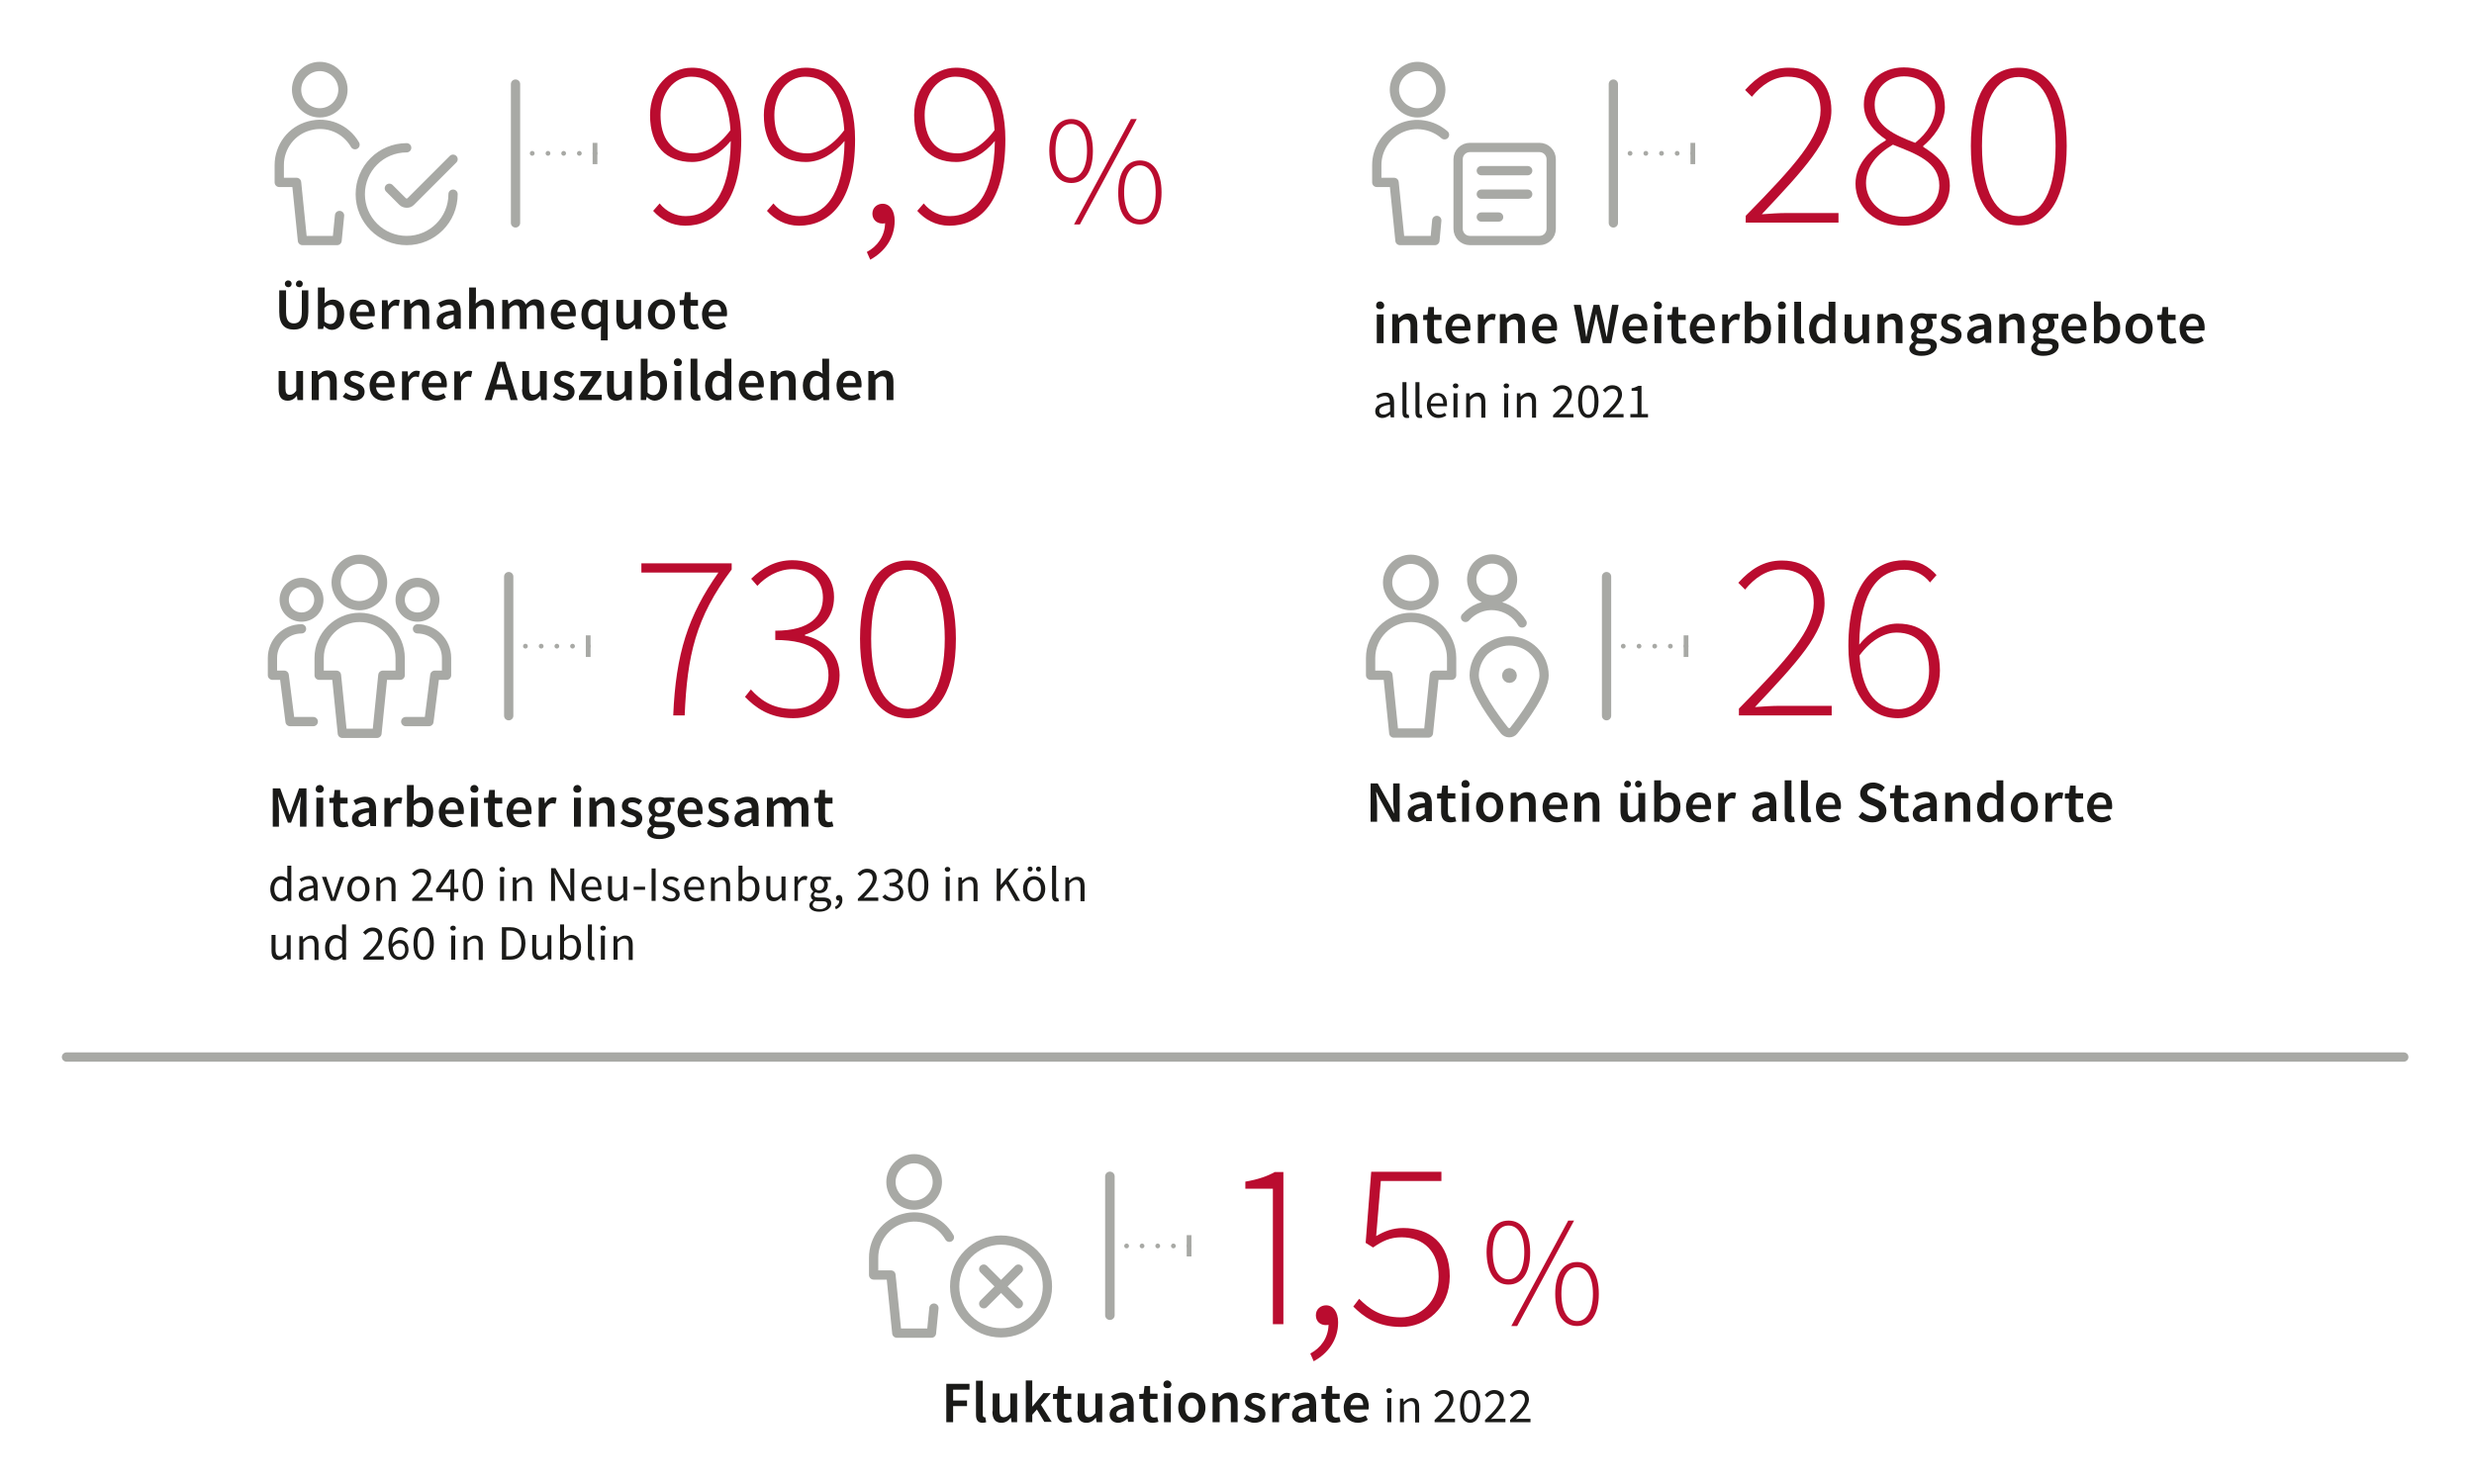 <?xml version="1.0" encoding="utf-8"?>
<!-- Generator: Adobe Illustrator 26.5.0, SVG Export Plug-In . SVG Version: 6.00 Build 0)  -->
<svg version="1.1" id="Ebene_1" xmlns="http://www.w3.org/2000/svg" xmlns:xlink="http://www.w3.org/1999/xlink" x="0px" y="0px"
	 viewBox="0 0 800 480" style="enable-background:new 0 0 800 480;" xml:space="preserve">
<style type="text/css">
	.st0{fill:none;stroke:#A8A9A5;stroke-width:1.539;stroke-linecap:round;stroke-linejoin:round;stroke-dasharray:0,5.068;}
	.st1{fill:none;stroke:#A8A9A5;stroke-width:1.539;stroke-linecap:round;stroke-linejoin:round;}
	.st2{fill:none;stroke:#A8A9A5;stroke-width:1.539;stroke-linejoin:round;}
	.st3{fill:none;stroke:#A8A9A5;stroke-width:3;stroke-linecap:round;}
	
		.st4{clip-path:url(#SVGID_00000065770978557172732310000002600958837717311638_);fill:none;stroke:#A8A9A5;stroke-width:3;stroke-linecap:round;stroke-linejoin:round;}
	.st5{clip-path:url(#SVGID_00000065770978557172732310000002600958837717311638_);fill:#BA0C2F;}
	.st6{clip-path:url(#SVGID_00000065770978557172732310000002600958837717311638_);fill:#1A1A18;}
	.st7{fill:none;stroke:#A8A9A5;stroke-width:3.078;stroke-linecap:round;}
	
		.st8{clip-path:url(#SVGID_00000064329469599521860760000008147298428016677262_);fill:none;stroke:#A8A9A5;stroke-width:3;stroke-linecap:round;stroke-linejoin:round;}
	.st9{clip-path:url(#SVGID_00000064329469599521860760000008147298428016677262_);fill:#BA0C2F;}
	
		.st10{clip-path:url(#SVGID_00000119116142173276702380000016538817741319615390_);fill:none;stroke:#A8A9A5;stroke-width:3;stroke-linecap:round;stroke-linejoin:round;}
	.st11{clip-path:url(#SVGID_00000119116142173276702380000016538817741319615390_);fill:#1A1A18;}
	.st12{clip-path:url(#SVGID_00000119116142173276702380000016538817741319615390_);fill:#BA0C2F;}
	
		.st13{clip-path:url(#SVGID_00000022541907981544583780000007775318957339956614_);fill:none;stroke:#A8A9A5;stroke-width:3;stroke-linecap:round;stroke-linejoin:round;}
	.st14{fill:none;stroke:#A8A9A5;stroke-width:3;stroke-linecap:round;stroke-linejoin:round;}
	.st15{fill:#BA0C2F;}
	.st16{fill:#1A1A18;}
</style>
<line class="st0" x1="177.2" y1="49.6" x2="189.8" y2="49.6"/>
<path class="st1" d="M192.4,49.6L192.4,49.6 M172.1,49.6L172.1,49.6"/>
<line class="st2" x1="192.4" y1="46.2" x2="192.4" y2="53.1"/>
<line class="st3" x1="166.7" y1="27.2" x2="166.7" y2="72.1"/>
<g>
	<defs>
		<rect id="SVGID_1_" width="800" height="480"/>
	</defs>
	<clipPath id="SVGID_00000079455538819407182200000007120080578277228436_">
		<use xlink:href="#SVGID_1_"  style="overflow:visible;"/>
	</clipPath>
	
		<path style="clip-path:url(#SVGID_00000079455538819407182200000007120080578277228436_);fill:none;stroke:#A8A9A5;stroke-width:3;stroke-linecap:round;stroke-linejoin:round;" d="
		M146.5,51.5l-13.7,13.7c-0.4,0.4-0.8,0.5-1.3,0.5s-1-0.2-1.3-0.5l-4.3-4.3 M146.5,62.8c0,8.3-6.7,15-15,15s-15-6.7-15-15
		c0-8.3,6.7-15,15-15 M114.8,46.8c-3-5.2-9-7.7-14.8-6.1c-5.7,1.5-9.7,6.7-9.7,12.7V59h5.6l1.9,18.8H109l0.8-8.1 M103.4,36.5
		c4.1,0,7.5-3.4,7.5-7.5c0-4.1-3.4-7.5-7.5-7.5c-4.1,0-7.5,3.4-7.5,7.5C95.9,33.1,99.3,36.5,103.4,36.5z"/>
	<path style="clip-path:url(#SVGID_00000079455538819407182200000007120080578277228436_);fill:#BA0C2F;" d="M368.6,71
		c-3.1,0-5.1-3.2-5.1-8.8c0-5.6,2-8.7,5.1-8.7s5.1,3.1,5.1,8.7C373.7,67.8,371.7,71,368.6,71 M368.6,72.6c4.4,0,7-3.7,7-10.4
		c0-6.6-2.7-10.3-7-10.3s-7,3.7-7,10.3C361.5,68.9,364.2,72.6,368.6,72.6 M349.2,72.6l18.4-34.1h-1.9l-18.4,34.1H349.2z M346.4,57.5
		c-3.1,0-5.1-3.2-5.1-8.8s2-8.6,5.1-8.6s5.1,3.1,5.1,8.6S349.5,57.5,346.4,57.5 M346.4,59.2c4.4,0,7-3.7,7-10.4
		c0-6.6-2.7-10.3-7-10.3s-7.1,3.7-7.1,10.3C339.4,55.5,342.1,59.2,346.4,59.2 M296.6,68.2c2.5,2.8,5.9,4.8,10.4,4.8
		c9.5,0,18.1-7.2,18.1-27.9c0-14.9-6.2-23.2-16-23.2c-7.3,0-13.5,6.4-13.5,15.3c0,9.9,5.1,15.2,13.6,15.2c4.6,0,9.1-2.7,12.5-6.8
		c-0.2,18.1-6.9,24.3-14.6,24.3c-3.2,0-6.2-1.4-8.4-4.1L296.6,68.2z M309.7,49.6c-7.5,0-10.7-5.2-10.7-12.4c0-7,4.3-12.4,9.9-12.4
		c8,0,12.1,6.9,12.7,17.3C317.6,47.5,313.1,49.6,309.7,49.6 M281.4,84c4.6-2.5,7.9-6.9,7.9-12.6c0-3.4-1.6-5.5-3.9-5.5
		c-1.7,0-3.3,1.2-3.3,3.2s1.5,3.2,3.2,3.2c0.3,0,0.6,0,0.9-0.1c-0.1,4.2-2.5,7.5-5.9,9.3L281.4,84z M248,68.2
		c2.5,2.8,5.9,4.8,10.4,4.8c9.5,0,18.1-7.2,18.1-27.9c0-14.9-6.2-23.2-16-23.2c-7.3,0-13.5,6.4-13.5,15.3c0,9.9,5.1,15.2,13.6,15.2
		c4.6,0,9.1-2.7,12.5-6.8c-0.2,18.1-6.9,24.3-14.6,24.3c-3.2,0-6.2-1.4-8.4-4.1L248,68.2z M261.1,49.6c-7.5,0-10.7-5.2-10.7-12.4
		c0-7,4.3-12.4,9.9-12.4c8,0,12.1,6.9,12.7,17.3C269,47.5,264.5,49.6,261.1,49.6 M211.2,68.2c2.5,2.8,5.9,4.8,10.4,4.8
		c9.5,0,18.1-7.2,18.1-27.9c0-14.9-6.2-23.2-16-23.2c-7.3,0-13.5,6.4-13.5,15.3c0,9.9,5.1,15.2,13.6,15.2c4.6,0,9.1-2.7,12.5-6.8
		c-0.2,18.1-6.9,24.3-14.6,24.3c-3.2,0-6.2-1.4-8.4-4.1L211.2,68.2z M224.3,49.6c-7.5,0-10.7-5.2-10.7-12.4c0-7,4.3-12.4,9.9-12.4
		c8,0,12.1,6.9,12.7,17.3C232.2,47.5,227.8,49.6,224.3,49.6"/>
	<path style="clip-path:url(#SVGID_00000079455538819407182200000007120080578277228436_);fill:#1A1A18;" d="M280.9,129.4h2.2v-6.5
		c0.8-0.8,1.3-1.2,2.1-1.2c1,0,1.5,0.6,1.5,2.1v5.6h2.2v-5.9c0-2.4-0.9-3.7-2.9-3.7c-1.3,0-2.2,0.7-3.1,1.5h-0.1l-0.2-1.3h-1.8
		V129.4z M272.6,123.9c0.2-1.6,1.1-2.4,2.2-2.4c1.3,0,1.9,0.9,1.9,2.4H272.6z M270.5,124.7c0,3.1,2,4.9,4.6,4.9c1.2,0,2.3-0.4,3.2-1
		l-0.7-1.4c-0.7,0.4-1.4,0.7-2.2,0.7c-1.5,0-2.6-0.9-2.8-2.6h5.9c0.1-0.2,0.1-0.6,0.1-1c0-2.6-1.3-4.4-3.9-4.4
		C272.6,119.8,270.5,121.7,270.5,124.7 M261.9,124.7c0-2,1-3.1,2.2-3.1c0.6,0,1.3,0.2,1.9,0.8v4.4c-0.6,0.7-1.2,1-2,1
		C262.6,127.8,261.9,126.7,261.9,124.7 M259.6,124.7c0,3.1,1.5,4.9,3.8,4.9c1,0,2-0.6,2.6-1.2h0.1l0.2,1h1.8V116h-2.2v3.4l0.1,1.5
		c-0.7-0.6-1.4-1-2.5-1C261.5,119.8,259.6,121.7,259.6,124.7 M249.3,129.4h2.2v-6.5c0.8-0.8,1.3-1.2,2.1-1.2c1,0,1.5,0.6,1.5,2.1
		v5.6h2.2v-5.9c0-2.4-0.9-3.7-2.9-3.7c-1.3,0-2.2,0.7-3.1,1.5h-0.1l-0.2-1.3h-1.8V129.4z M241,123.9c0.2-1.6,1.1-2.4,2.2-2.4
		c1.3,0,1.9,0.9,1.9,2.4H241z M238.9,124.7c0,3.1,2,4.9,4.6,4.9c1.2,0,2.3-0.4,3.2-1l-0.7-1.4c-0.7,0.4-1.4,0.7-2.2,0.7
		c-1.5,0-2.6-0.9-2.8-2.6h5.9c0.1-0.2,0.1-0.6,0.1-1c0-2.6-1.3-4.4-3.9-4.4C241,119.8,238.9,121.7,238.9,124.7 M230.3,124.7
		c0-2,1-3.1,2.2-3.1c0.6,0,1.3,0.2,1.9,0.8v4.4c-0.6,0.7-1.2,1-2,1C231.1,127.8,230.3,126.7,230.3,124.7 M228,124.7
		c0,3.1,1.5,4.9,3.8,4.9c1,0,2-0.6,2.6-1.2h0.1l0.2,1h1.8V116h-2.2v3.4l0.1,1.5c-0.7-0.6-1.4-1-2.5-1C230,119.8,228,121.7,228,124.7
		 M223.3,127c0,1.6,0.6,2.6,2.1,2.6c0.5,0,0.9-0.1,1.2-0.2l-0.3-1.6c-0.2,0-0.2,0-0.3,0c-0.2,0-0.5-0.2-0.5-0.7V116h-2.2V127z
		 M218.1,129.4h2.2V120h-2.2V129.4z M219.2,118.4c0.8,0,1.3-0.5,1.3-1.2c0-0.7-0.6-1.3-1.3-1.3c-0.8,0-1.3,0.5-1.3,1.3
		C217.9,117.9,218.4,118.4,219.2,118.4 M209.4,127v-4.4c0.7-0.7,1.4-1,2.1-1c1.4,0,2,1.1,2,3c0,2.1-0.9,3.2-2.2,3.2
		C210.7,127.8,210,127.6,209.4,127 M207.2,129.4h1.7l0.2-1h0.1c0.8,0.8,1.7,1.2,2.5,1.2c2.1,0,4-1.8,4-5.1c0-2.9-1.3-4.7-3.7-4.7
		c-0.9,0-1.9,0.5-2.7,1.2l0.1-1.6V116h-2.2V129.4z M196.3,125.9c0,2.4,0.9,3.7,2.9,3.7c1.3,0,2.2-0.6,3-1.6h0.1l0.2,1.4h1.8V120H202
		v6.4c-0.7,0.9-1.3,1.3-2.1,1.3c-1,0-1.4-0.6-1.4-2.1V120h-2.2V125.9z M187.3,129.4h7.3v-1.7H190l4.4-6.4V120h-6.7v1.7h3.9l-4.4,6.4
		V129.4z M178.7,128.3c0.9,0.7,2.3,1.3,3.5,1.3c2.4,0,3.6-1.3,3.6-2.9c0-1.7-1.4-2.4-2.7-2.8c-1-0.4-1.9-0.7-1.9-1.4
		c0-0.6,0.4-1,1.4-1c0.7,0,1.4,0.3,2.1,0.8l1-1.3c-0.8-0.6-1.8-1.1-3.1-1.1c-2.1,0-3.4,1.2-3.4,2.8c0,1.6,1.4,2.3,2.6,2.7
		c1,0.4,2,0.7,2,1.5c0,0.6-0.5,1.1-1.5,1.1c-1,0-1.7-0.4-2.6-1L178.7,128.3z M168.8,125.9c0,2.4,0.9,3.7,2.9,3.7
		c1.3,0,2.2-0.6,3-1.6h0.1l0.2,1.4h1.8V120h-2.2v6.4c-0.7,0.9-1.3,1.3-2.1,1.3c-1,0-1.4-0.6-1.4-2.1V120h-2.2V125.9z M165.1,129.4
		h2.3l-4-12.4h-2.6l-4.1,12.4h2.3l1-3.4h4.2L165.1,129.4z M160.5,124.3l0.4-1.5c0.4-1.3,0.8-2.7,1.1-4.1h0.1
		c0.4,1.4,0.7,2.8,1.1,4.1l0.4,1.5H160.5z M146.9,129.4h2.2v-5.7c0.6-1.4,1.5-1.9,2.2-1.9c0.4,0,0.6,0.1,1,0.2l0.4-1.9
		c-0.3-0.1-0.6-0.2-1.1-0.2c-1,0-2,0.7-2.6,1.9h-0.1l-0.2-1.7h-1.8V129.4z M138.6,123.9c0.2-1.6,1.1-2.4,2.2-2.4
		c1.3,0,1.9,0.9,1.9,2.4H138.6z M136.4,124.7c0,3.1,2,4.9,4.6,4.9c1.2,0,2.3-0.4,3.2-1l-0.7-1.4c-0.7,0.4-1.4,0.7-2.2,0.7
		c-1.5,0-2.6-0.9-2.8-2.6h5.9c0.1-0.2,0.1-0.6,0.1-1c0-2.6-1.3-4.4-3.9-4.4C138.6,119.8,136.4,121.7,136.4,124.7 M130,129.4h2.2
		v-5.7c0.6-1.4,1.5-1.9,2.2-1.9c0.4,0,0.6,0.1,1,0.2l0.4-1.9c-0.3-0.1-0.6-0.2-1.1-0.2c-1,0-2,0.7-2.6,1.9h-0.1l-0.2-1.7H130V129.4z
		 M121.6,123.9c0.2-1.6,1.1-2.4,2.2-2.4c1.3,0,1.9,0.9,1.9,2.4H121.6z M119.5,124.7c0,3.1,2,4.9,4.6,4.9c1.2,0,2.3-0.4,3.2-1
		l-0.7-1.4c-0.7,0.4-1.4,0.7-2.2,0.7c-1.5,0-2.6-0.9-2.8-2.6h5.9c0.1-0.2,0.1-0.6,0.1-1c0-2.6-1.3-4.4-3.9-4.4
		C121.6,119.8,119.5,121.7,119.5,124.7 M110.8,128.3c0.9,0.7,2.3,1.3,3.5,1.3c2.4,0,3.6-1.3,3.6-2.9c0-1.7-1.4-2.4-2.7-2.8
		c-1-0.4-1.9-0.7-1.9-1.4c0-0.6,0.4-1,1.4-1c0.7,0,1.4,0.3,2.1,0.8l1-1.3c-0.8-0.6-1.8-1.1-3.1-1.1c-2.1,0-3.4,1.2-3.4,2.8
		c0,1.6,1.4,2.3,2.6,2.7c1,0.4,2,0.7,2,1.5c0,0.6-0.5,1.1-1.5,1.1c-0.9,0-1.7-0.4-2.6-1L110.8,128.3z M100.9,129.4h2.2v-6.5
		c0.8-0.8,1.3-1.2,2.1-1.2c1,0,1.5,0.6,1.5,2.1v5.6h2.2v-5.9c0-2.4-0.9-3.7-2.9-3.7c-1.3,0-2.2,0.7-3.1,1.5h-0.1l-0.2-1.3h-1.8
		V129.4z M90.1,125.9c0,2.4,0.9,3.7,2.9,3.7c1.3,0,2.2-0.6,3-1.6H96l0.2,1.4H98V120h-2.2v6.4c-0.7,0.9-1.3,1.3-2.1,1.3
		c-1,0-1.4-0.6-1.4-2.1V120h-2.2V125.9z"/>
	<path style="clip-path:url(#SVGID_00000079455538819407182200000007120080578277228436_);fill:#1A1A18;" d="M229.1,100.9
		c0.2-1.6,1.1-2.4,2.2-2.4c1.3,0,1.9,0.9,1.9,2.4H229.1z M227,101.7c0,3.1,2,4.9,4.6,4.9c1.2,0,2.3-0.4,3.2-1l-0.7-1.4
		c-0.7,0.4-1.4,0.7-2.2,0.7c-1.5,0-2.6-1-2.8-2.6h5.9c0.1-0.2,0.1-0.6,0.1-1c0-2.6-1.3-4.4-3.9-4.4C229.1,96.8,227,98.7,227,101.7
		 M221.1,103.2c0,2,0.8,3.4,3,3.4c0.7,0,1.4-0.2,1.9-0.3l-0.4-1.6c-0.3,0.1-0.6,0.2-1,0.2c-0.9,0-1.3-0.5-1.3-1.6v-4.4h2.4V97h-2.4
		v-2.5h-1.8l-0.3,2.5l-1.4,0.1v1.6h1.3V103.2z M211.8,101.7c0-1.9,0.8-3.1,2.2-3.1c1.4,0,2.2,1.2,2.2,3.1c0,1.9-0.8,3.1-2.2,3.1
		C212.6,104.8,211.8,103.6,211.8,101.7 M209.5,101.7c0,3.1,2.1,4.9,4.4,4.9c2.3,0,4.4-1.8,4.4-4.9c0-3.1-2.1-4.9-4.4-4.9
		C211.6,96.8,209.5,98.6,209.5,101.7 M199.3,102.9c0,2.4,0.9,3.7,2.9,3.7c1.3,0,2.2-0.6,3-1.6h0.1l0.2,1.4h1.8V97H205v6.4
		c-0.7,0.9-1.3,1.3-2.1,1.3c-1,0-1.4-0.6-1.4-2.1V97h-2.2V102.9z M190.2,101.7c0-2,1-3.1,2.2-3.1c0.6,0,1.3,0.2,1.9,0.8v4.4
		c-0.6,0.7-1.2,1-2,1C191,104.8,190.2,103.7,190.2,101.7 M188,101.7c0,3.1,1.5,4.9,3.8,4.9c0.9,0,1.9-0.5,2.6-1.1l-0.1,1.5v3.1h2.2
		V97h-1.7l-0.2,0.9h-0.1c-0.8-0.8-1.5-1.1-2.6-1.1C189.9,96.8,188,98.7,188,101.7 M180.2,100.9c0.2-1.6,1.1-2.4,2.2-2.4
		c1.3,0,1.9,0.9,1.9,2.4H180.2z M178.1,101.7c0,3.1,2,4.9,4.6,4.9c1.2,0,2.3-0.4,3.2-1l-0.7-1.4c-0.7,0.4-1.4,0.7-2.2,0.7
		c-1.5,0-2.6-1-2.8-2.6h5.9c0.1-0.2,0.1-0.6,0.1-1c0-2.6-1.3-4.4-3.9-4.4C180.2,96.8,178.1,98.7,178.1,101.7 M162.5,106.4h2.2v-6.5
		c0.7-0.8,1.4-1.2,2-1.2c1,0,1.4,0.6,1.4,2.1v5.6h2.2v-6.5c0.7-0.8,1.4-1.2,2-1.2c1,0,1.4,0.6,1.4,2.1v5.6h2.2v-5.9
		c0-2.4-0.9-3.7-2.9-3.7c-1.2,0-2.1,0.7-3,1.7c-0.4-1-1.2-1.7-2.6-1.7c-1.2,0-2.1,0.7-2.9,1.5h-0.1l-0.2-1.3h-1.8V106.4z
		 M151.7,106.4h2.2v-6.5c0.8-0.8,1.3-1.2,2.1-1.2c1,0,1.5,0.6,1.5,2.1v5.6h2.2v-5.9c0-2.4-0.9-3.7-2.9-3.7c-1.3,0-2.2,0.7-3,1.4
		l0.1-1.8V93h-2.2V106.4z M143.3,103.7c0-0.9,0.8-1.6,3.4-1.9v2.1c-0.7,0.6-1.3,1-2,1C143.9,104.9,143.3,104.5,143.3,103.7
		 M141.2,103.9c0,1.6,1.1,2.7,2.8,2.7c1.1,0,2.1-0.6,2.9-1.3h0.1l0.2,1h1.8v-5.5c0-2.6-1.1-4-3.5-4c-1.5,0-2.8,0.6-3.8,1.2l0.8,1.5
		c0.8-0.5,1.7-0.9,2.6-0.9c1.3,0,1.7,0.8,1.7,1.8C142.9,100.8,141.2,101.9,141.2,103.9 M130.8,106.4h2.2v-6.5
		c0.8-0.8,1.3-1.2,2.1-1.2c1,0,1.5,0.6,1.5,2.1v5.6h2.2v-5.9c0-2.4-0.9-3.7-2.9-3.7c-1.3,0-2.2,0.7-3.1,1.5h-0.1l-0.2-1.3h-1.8
		V106.4z M123.5,106.4h2.2v-5.7c0.6-1.4,1.5-1.9,2.2-1.9c0.4,0,0.6,0.1,1,0.2l0.4-1.9c-0.3-0.1-0.6-0.2-1.1-0.2c-1,0-2,0.7-2.6,1.9
		h-0.1l-0.2-1.7h-1.8V106.4z M115.2,100.9c0.2-1.6,1.1-2.4,2.2-2.4c1.3,0,1.9,0.9,1.9,2.4H115.2z M113.1,101.7c0,3.1,2,4.9,4.6,4.9
		c1.2,0,2.3-0.4,3.2-1l-0.7-1.4c-0.7,0.4-1.4,0.7-2.2,0.7c-1.5,0-2.6-1-2.8-2.6h5.9c0.1-0.2,0.1-0.6,0.1-1c0-2.6-1.3-4.4-3.9-4.4
		C115.2,96.8,113.1,98.7,113.1,101.7 M104.9,104v-4.4c0.7-0.7,1.4-1,2.1-1c1.4,0,2,1.1,2,3c0,2.1-0.9,3.2-2.2,3.2
		C106.3,104.8,105.6,104.6,104.9,104 M102.8,106.4h1.7l0.2-0.9h0.1c0.8,0.8,1.7,1.2,2.5,1.2c2.1,0,4-1.8,4-5.1
		c0-2.9-1.3-4.7-3.7-4.7c-1,0-1.9,0.5-2.7,1.2l0.1-1.6V93h-2.2V106.4z M96.8,92.9c0.7,0,1.1-0.5,1.1-1.1c0-0.7-0.5-1.1-1.1-1.1
		s-1.1,0.5-1.1,1.1C95.6,92.4,96.1,92.9,96.8,92.9 M93.2,92.9c0.7,0,1.1-0.5,1.1-1.1c0-0.7-0.5-1.1-1.1-1.1c-0.7,0-1.1,0.5-1.1,1.1
		C92.1,92.4,92.6,92.9,93.2,92.9 M90.3,100.9c0,4.1,1.8,5.7,4.7,5.7c2.9,0,4.7-1.6,4.7-5.7v-7h-2.1v7.1c0,2.7-1,3.6-2.6,3.6
		c-1.5,0-2.5-0.9-2.5-3.6v-7.1h-2.2V100.9z"/>
	<path style="clip-path:url(#SVGID_00000079455538819407182200000007120080578277228436_);fill:#1A1A18;" d="M488.3,460h6.6v-1.1h-3
		c-0.5,0-1.2,0-1.7,0.1c2.4-2.5,4.2-4.4,4.2-6.4c0-1.8-1.2-3-3.1-3c-1.3,0-2.2,0.6-3.1,1.6l0.8,0.8c0.6-0.7,1.3-1.2,2.2-1.2
		c1.3,0,1.9,0.8,1.9,2c0,1.6-1.7,3.5-4.8,6.5V460z M480.2,460h6.6v-1.1h-3c-0.5,0-1.2,0-1.7,0.1c2.4-2.5,4.2-4.4,4.2-6.4
		c0-1.8-1.2-3-3.1-3c-1.3,0-2.2,0.6-3.1,1.6l0.8,0.8c0.6-0.7,1.3-1.2,2.2-1.2c1.3,0,1.9,0.8,1.9,2c0,1.6-1.7,3.5-4.8,6.5V460z
		 M475.4,459.1c-1.2,0-2-1.3-2-4.3c0-3,0.8-4.2,2-4.2c1.2,0,2,1.2,2,4.2C477.4,457.9,476.6,459.1,475.4,459.1 M475.4,460.2
		c2,0,3.3-1.9,3.3-5.3c0-3.4-1.2-5.3-3.3-5.3c-2,0-3.3,1.8-3.3,5.3C472.1,458.3,473.3,460.2,475.4,460.2 M463.9,460h6.6v-1.1h-3
		c-0.5,0-1.2,0-1.7,0.1c2.4-2.5,4.2-4.4,4.2-6.4c0-1.8-1.2-3-3.1-3c-1.3,0-2.2,0.6-3.1,1.6l0.8,0.8c0.6-0.7,1.3-1.2,2.2-1.2
		c1.3,0,1.9,0.8,1.9,2c0,1.6-1.7,3.5-4.8,6.5V460z M452.7,460h1.3v-5.6c0.8-0.8,1.3-1.2,2.1-1.2c1,0,1.5,0.6,1.5,2.1v4.8h1.3v-4.9
		c0-2-0.7-3-2.4-3c-1.1,0-1.9,0.6-2.6,1.3h0l-0.1-1.1h-1.1V460z M448.6,460h1.3v-7.8h-1.3V460z M449.2,450.6c0.5,0,0.9-0.4,0.9-0.8
		c0-0.5-0.4-0.8-0.9-0.8c-0.5,0-0.9,0.3-0.9,0.8C448.3,450.3,448.7,450.6,449.2,450.6"/>
	<path style="clip-path:url(#SVGID_00000079455538819407182200000007120080578277228436_);fill:#1A1A18;" d="M436.7,454.5
		c0.2-1.6,1.1-2.4,2.2-2.4c1.3,0,1.9,0.9,1.9,2.4H436.7z M434.5,455.3c0,3.1,2,4.9,4.6,4.9c1.2,0,2.3-0.4,3.2-1l-0.7-1.4
		c-0.7,0.4-1.4,0.7-2.2,0.7c-1.5,0-2.6-0.9-2.8-2.6h5.9c0.1-0.2,0.1-0.6,0.1-1c0-2.6-1.3-4.4-3.9-4.4
		C436.7,450.4,434.5,452.3,434.5,455.3 M428.6,456.8c0,2,0.8,3.4,3,3.4c0.7,0,1.4-0.2,1.9-0.3l-0.4-1.6c-0.3,0.1-0.6,0.2-1,0.2
		c-0.9,0-1.3-0.5-1.3-1.6v-4.4h2.4v-1.7h-2.4v-2.5H429l-0.3,2.5l-1.4,0.1v1.6h1.3V456.8z M419.9,457.3c0-0.9,0.8-1.6,3.4-1.9v2.1
		c-0.7,0.6-1.3,1-2,1C420.4,458.5,419.9,458.2,419.9,457.3 M417.8,457.5c0,1.6,1.1,2.7,2.8,2.7c1.1,0,2.1-0.6,2.9-1.3h0.1l0.2,1h1.8
		v-5.5c0-2.6-1.1-4-3.5-4c-1.5,0-2.8,0.6-3.8,1.2l0.8,1.5c0.8-0.5,1.7-0.9,2.6-0.9c1.3,0,1.7,0.8,1.7,1.8
		C419.4,454.5,417.8,455.5,417.8,457.5 M411.4,460h2.2v-5.7c0.6-1.4,1.5-1.9,2.2-1.9c0.4,0,0.6,0.1,1,0.2l0.4-1.9
		c-0.3-0.1-0.6-0.2-1.1-0.2c-1,0-2,0.7-2.6,1.9h-0.1l-0.2-1.7h-1.8V460z M402.1,458.9c0.9,0.7,2.3,1.3,3.5,1.3
		c2.4,0,3.6-1.3,3.6-2.9c0-1.7-1.4-2.4-2.7-2.8c-1-0.4-1.9-0.7-1.9-1.4c0-0.6,0.4-1,1.4-1c0.7,0,1.4,0.3,2.1,0.8l1-1.3
		c-0.8-0.6-1.8-1.1-3.1-1.1c-2.1,0-3.4,1.2-3.4,2.8c0,1.6,1.4,2.3,2.6,2.7c1,0.4,2,0.7,2,1.5c0,0.6-0.5,1.1-1.5,1.1
		c-0.9,0-1.7-0.4-2.6-1L402.1,458.9z M392.2,460h2.2v-6.5c0.8-0.8,1.3-1.2,2.1-1.2c1,0,1.5,0.6,1.5,2.1v5.6h2.2v-5.9
		c0-2.4-0.9-3.7-2.9-3.7c-1.3,0-2.2,0.7-3.1,1.5h-0.1l-0.2-1.3h-1.8V460z M383.2,455.3c0-1.9,0.8-3.1,2.2-3.1c1.4,0,2.2,1.2,2.2,3.1
		c0,1.9-0.8,3.1-2.2,3.1C384,458.4,383.2,457.2,383.2,455.3 M381,455.3c0,3.1,2.1,4.9,4.4,4.9c2.3,0,4.4-1.8,4.4-4.9
		c0-3.1-2.1-4.9-4.4-4.9C383.1,450.4,381,452.2,381,455.3 M376.4,460h2.2v-9.3h-2.2V460z M377.5,449c0.8,0,1.3-0.5,1.3-1.2
		c0-0.7-0.6-1.3-1.3-1.3c-0.8,0-1.3,0.5-1.3,1.3C376.2,448.5,376.7,449,377.5,449 M369.7,456.8c0,2,0.8,3.4,3,3.4
		c0.7,0,1.4-0.2,1.9-0.3l-0.4-1.6c-0.3,0.1-0.6,0.2-1,0.2c-0.9,0-1.3-0.5-1.3-1.6v-4.4h2.4v-1.7h-2.4v-2.5h-1.8l-0.3,2.5l-1.4,0.1
		v1.6h1.3V456.8z M361,457.3c0-0.9,0.8-1.6,3.4-1.9v2.1c-0.7,0.6-1.3,1-2,1C361.5,458.5,361,458.2,361,457.3 M358.8,457.5
		c0,1.6,1.1,2.7,2.8,2.7c1.1,0,2.1-0.6,2.9-1.3h0.1l0.2,1h1.8v-5.5c0-2.6-1.1-4-3.5-4c-1.5,0-2.8,0.6-3.8,1.2l0.8,1.5
		c0.8-0.5,1.7-0.9,2.6-0.9c1.3,0,1.7,0.8,1.7,1.8C360.5,454.5,358.8,455.5,358.8,457.5 M348.4,456.5c0,2.4,0.9,3.7,2.9,3.7
		c1.3,0,2.2-0.6,3-1.6h0.1l0.2,1.4h1.8v-9.3h-2.2v6.4c-0.7,0.9-1.3,1.3-2.1,1.3c-1,0-1.4-0.6-1.4-2.1v-5.6h-2.2V456.5z M341.8,456.8
		c0,2,0.8,3.4,3,3.4c0.7,0,1.4-0.2,1.9-0.3l-0.4-1.6c-0.3,0.1-0.6,0.2-1,0.2c-0.9,0-1.3-0.5-1.3-1.6v-4.4h2.4v-1.7H344v-2.5h-1.8
		l-0.3,2.5l-1.4,0.1v1.6h1.3V456.8z M331.7,460h2.1v-2.4l1.5-1.7l2.4,4h2.4l-3.5-5.5l3.2-3.8h-2.4l-3.5,4.3h-0.1v-8.4h-2.1V460z
		 M320.9,456.5c0,2.4,0.9,3.7,2.9,3.7c1.3,0,2.2-0.6,3-1.6h0.1l0.2,1.4h1.8v-9.3h-2.2v6.4c-0.7,0.9-1.3,1.3-2.1,1.3
		c-1,0-1.4-0.6-1.4-2.1v-5.6h-2.2V456.5z M315.6,457.6c0,1.6,0.6,2.6,2.1,2.6c0.5,0,0.9-0.1,1.2-0.2l-0.3-1.6c-0.2,0-0.2,0-0.3,0
		c-0.2,0-0.5-0.2-0.5-0.7v-11.1h-2.2V457.6z M306,460h2.2v-5.2h4.5V453h-4.5v-3.5h5.3v-1.9H306V460z"/>
</g>
<line class="st0" x1="369.3" y1="403" x2="382" y2="403"/>
<path class="st1" d="M384.5,403L384.5,403 M364.3,403L364.3,403"/>
<line class="st2" x1="384.5" y1="399.5" x2="384.5" y2="406.4"/>
<line class="st7" x1="358.9" y1="380.5" x2="358.9" y2="425.4"/>
<g>
	<defs>
		<rect id="SVGID_00000109730955143379546520000013683008906767755682_" width="800" height="480"/>
	</defs>
	<clipPath id="SVGID_00000116941570105672726940000007920830863487640711_">
		<use xlink:href="#SVGID_00000109730955143379546520000013683008906767755682_"  style="overflow:visible;"/>
	</clipPath>
	
		<path style="clip-path:url(#SVGID_00000116941570105672726940000007920830863487640711_);fill:none;stroke:#A8A9A5;stroke-width:3;stroke-linecap:round;stroke-linejoin:round;" d="
		M307,400.2c-3-5.2-9-7.7-14.8-6.1c-5.7,1.5-9.7,6.7-9.7,12.7v5.6h5.6l1.9,18.8h11.2l0.8-8.1 M295.6,389.8c4.1,0,7.5-3.4,7.5-7.5
		c0-4.1-3.4-7.5-7.5-7.5s-7.5,3.4-7.5,7.5C288.1,386.5,291.5,389.8,295.6,389.8z M318.1,410.5l11.2,11.2 M329.3,410.5l-11.2,11.2
		 M323.7,431.1c8.3,0,15-6.7,15-15s-6.7-15-15-15c-8.3,0-15,6.7-15,15S315.4,431.1,323.7,431.1z"/>
	<path style="clip-path:url(#SVGID_00000116941570105672726940000007920830863487640711_);fill:#BA0C2F;" d="M510,427.3
		c-3.1,0-5.1-3.2-5.1-8.8s2-8.6,5.1-8.6c3.1,0,5.1,3.1,5.1,8.6S513.1,427.3,510,427.3 M510,428.9c4.3,0,7-3.7,7-10.4
		c0-6.6-2.7-10.3-7-10.3c-4.4,0-7.1,3.7-7.1,10.3C502.9,425.2,505.6,428.9,510,428.9 M490.6,428.9l18.4-34.1h-1.9l-18.4,34.1H490.6z
		 M487.8,413.8c-3.1,0-5.1-3.2-5.1-8.8c0-5.5,2-8.6,5.1-8.6c3.1,0,5.1,3.1,5.1,8.6C492.9,410.6,490.9,413.8,487.8,413.8
		 M487.8,415.5c4.3,0,7-3.7,7-10.4c0-6.6-2.7-10.3-7-10.3c-4.4,0-7.1,3.7-7.1,10.3C480.8,411.8,483.5,415.5,487.8,415.5
		 M437.6,422.6c3.2,3.2,7.6,6.6,15.5,6.6c7.9,0,15.7-5.9,15.7-16.4c0-10.8-6.7-15.6-15-15.6c-3.6,0-6.2,1.1-8.8,2.6l1.5-17.8h19.6
		v-3h-22.7l-1.8,23l2.4,1.5c2.9-2,5.4-3.3,9.2-3.3c7.3,0,12,4.8,12,12.7c0,7.9-5.7,13.2-12.2,13.2c-6.7,0-10.5-3-13.5-6L437.6,422.6
		z M424.8,440.3c4.6-2.5,7.9-6.9,7.9-12.6c0-3.4-1.6-5.5-3.9-5.5c-1.7,0-3.3,1.2-3.3,3.2c0,2.1,1.5,3.2,3.2,3.2c0.3,0,0.6,0,0.9-0.1
		c-0.1,4.2-2.5,7.5-5.9,9.3L424.8,440.3z M411.6,428.3h3.4v-49.2h-2.8c-2.3,1.3-5.4,2.4-9.5,3.1v2.3h8.9V428.3z"/>
</g>
<line class="st0" x1="532.2" y1="49.6" x2="544.8" y2="49.6"/>
<path class="st1" d="M547.4,49.6L547.4,49.6 M527.1,49.6L527.1,49.6"/>
<line class="st2" x1="547.4" y1="46.2" x2="547.4" y2="53.1"/>
<line class="st3" x1="521.7" y1="27.2" x2="521.7" y2="72.1"/>
<g>
	<defs>
		<rect id="SVGID_00000134247218431269601730000001124574223124940471_" width="800" height="480"/>
	</defs>
	<clipPath id="SVGID_00000089568051402281545540000017961799373839058587_">
		<use xlink:href="#SVGID_00000134247218431269601730000001124574223124940471_"  style="overflow:visible;"/>
	</clipPath>
	
		<path style="clip-path:url(#SVGID_00000089568051402281545540000017961799373839058587_);fill:none;stroke:#A8A9A5;stroke-width:3;stroke-linecap:round;stroke-linejoin:round;" d="
		M467.1,43.6c-3.9-3.4-9.4-4.3-14.1-2.2c-4.7,2.1-7.8,6.8-7.8,12V59h5.6l1.9,18.8H464l0.6-6.5 M458.4,36.5c4.1,0,7.5-3.4,7.5-7.5
		c0-4.1-3.4-7.5-7.5-7.5c-4.1,0-7.5,3.4-7.5,7.5C450.9,33.1,454.3,36.5,458.4,36.5z M479,70.2h5.6 M479,62.8h15 M479,55.2h15
		 M471.5,51.5c0-2.1,1.7-3.8,3.8-3.8h22.5c2.1,0,3.8,1.7,3.8,3.8V74c0,2.1-1.7,3.8-3.8,3.8h-22.5c-2.1,0-3.8-1.7-3.8-3.8V51.5z"/>
	<path style="clip-path:url(#SVGID_00000089568051402281545540000017961799373839058587_);fill:#1A1A18;" d="M527.1,135h5.8v-1.1
		h-2.1v-9.1h-1c-0.6,0.3-1.2,0.6-2.2,0.8v0.8h1.9v7.5h-2.3V135z M518.4,135h6.6v-1.1h-3c-0.5,0-1.2,0-1.7,0.1
		c2.4-2.5,4.2-4.4,4.2-6.4c0-1.8-1.2-3-3.1-3c-1.3,0-2.2,0.6-3.1,1.6l0.8,0.8c0.6-0.7,1.3-1.2,2.2-1.2c1.3,0,1.9,0.8,1.9,2
		c0,1.6-1.7,3.5-4.8,6.5V135z M513.6,134.1c-1.2,0-2-1.3-2-4.3s0.8-4.2,2-4.2c1.2,0,2,1.2,2,4.2S514.8,134.1,513.6,134.1
		 M513.6,135.2c2,0,3.3-1.9,3.3-5.3c0-3.4-1.2-5.3-3.3-5.3c-2,0-3.3,1.8-3.3,5.3C510.3,133.3,511.6,135.2,513.6,135.2 M502.2,135
		h6.6v-1.1h-3c-0.5,0-1.2,0-1.7,0.1c2.4-2.5,4.2-4.4,4.2-6.4c0-1.8-1.2-3-3.1-3c-1.3,0-2.2,0.6-3.1,1.6l0.8,0.8
		c0.6-0.7,1.3-1.2,2.2-1.2c1.3,0,1.9,0.8,1.9,2c0,1.6-1.7,3.5-4.8,6.5V135z M490.5,135h1.3v-5.6c0.8-0.8,1.3-1.2,2.1-1.2
		c1,0,1.5,0.6,1.5,2.1v4.8h1.3V130c0-2-0.7-3-2.4-3c-1.1,0-1.9,0.6-2.6,1.3h0l-0.1-1.1h-1.1V135z M486.4,135h1.3v-7.8h-1.3V135z
		 M487.1,125.6c0.5,0,0.9-0.4,0.9-0.8c0-0.5-0.4-0.8-0.9-0.8c-0.5,0-0.9,0.3-0.9,0.8C486.2,125.2,486.6,125.6,487.1,125.6
		 M474.1,135h1.3v-5.6c0.8-0.8,1.3-1.2,2.1-1.2c1,0,1.5,0.6,1.5,2.1v4.8h1.3V130c0-2-0.7-3-2.4-3c-1.1,0-1.9,0.6-2.6,1.3h0l-0.1-1.1
		h-1.1V135z M470,135h1.3v-7.8H470V135z M470.7,125.6c0.5,0,0.9-0.4,0.9-0.8c0-0.5-0.4-0.8-0.9-0.8c-0.5,0-0.9,0.3-0.9,0.8
		C469.8,125.2,470.2,125.6,470.7,125.6 M462.6,130.5c0.2-1.6,1.2-2.5,2.2-2.5c1.2,0,1.9,0.9,1.9,2.5H462.6z M461.4,131.1
		c0,2.5,1.6,4.1,3.7,4.1c1.1,0,1.9-0.4,2.6-0.8l-0.5-0.9c-0.6,0.4-1.2,0.6-1.9,0.6c-1.5,0-2.5-1.1-2.6-2.7h5.2c0-0.2,0-0.4,0-0.7
		c0-2.2-1.1-3.6-3.1-3.6C463.1,127,461.4,128.6,461.4,131.1 M457.7,133.4c0,1.1,0.4,1.8,1.4,1.8c0.4,0,0.6,0,0.8-0.1l-0.2-1
		c-0.1,0-0.2,0-0.3,0c-0.2,0-0.4-0.2-0.4-0.6v-9.9h-1.3V133.4z M453.5,133.4c0,1.1,0.4,1.8,1.4,1.8c0.4,0,0.6,0,0.8-0.1l-0.2-1
		c-0.1,0-0.2,0-0.3,0c-0.2,0-0.4-0.2-0.4-0.6v-9.9h-1.3V133.4z M446,132.9c0-1,0.9-1.6,3.5-2v2.2c-0.8,0.7-1.4,1-2.1,1
		C446.6,134.1,446,133.7,446,132.9 M444.7,133c0,1.4,1,2.2,2.3,2.2c1,0,1.8-0.5,2.6-1.1h0l0.1,0.9h1.1v-4.8c0-1.9-0.8-3.2-2.7-3.2
		c-1.2,0-2.3,0.5-3.1,1l0.5,0.9c0.6-0.4,1.4-0.8,2.3-0.8c1.3,0,1.6,1,1.6,2C446.2,130.4,444.7,131.3,444.7,133"/>
	<path style="clip-path:url(#SVGID_00000089568051402281545540000017961799373839058587_);fill:#1A1A18;" d="M706.9,105.5
		c0.2-1.6,1.1-2.4,2.2-2.4c1.3,0,1.9,0.9,1.9,2.4H706.9z M704.8,106.3c0,3.1,2,4.9,4.6,4.9c1.2,0,2.3-0.4,3.2-1l-0.7-1.4
		c-0.7,0.4-1.4,0.7-2.2,0.7c-1.5,0-2.6-0.9-2.8-2.6h5.9c0.1-0.2,0.1-0.6,0.1-1c0-2.6-1.3-4.4-3.9-4.4
		C706.9,101.4,704.8,103.3,704.8,106.3 M698.9,107.8c0,2,0.8,3.4,3,3.4c0.7,0,1.4-0.2,1.9-0.3l-0.4-1.6c-0.3,0.1-0.6,0.2-1,0.2
		c-0.9,0-1.3-0.5-1.3-1.6v-4.4h2.4v-1.7h-2.4v-2.5h-1.8l-0.3,2.5l-1.4,0.1v1.6h1.3V107.8z M689.6,106.3c0-1.9,0.8-3.1,2.2-3.1
		c1.4,0,2.2,1.2,2.2,3.1c0,1.9-0.8,3.1-2.2,3.1C690.4,109.4,689.6,108.2,689.6,106.3 M687.3,106.3c0,3.1,2.1,4.9,4.4,4.9
		c2.3,0,4.4-1.8,4.4-4.9c0-3.1-2.1-4.9-4.4-4.9C689.5,101.4,687.3,103.2,687.3,106.3 M679.2,108.6v-4.4c0.7-0.7,1.4-1,2.1-1
		c1.4,0,2,1.1,2,3c0,2.1-1,3.2-2.2,3.2C680.6,109.4,679.9,109.2,679.2,108.6 M677.1,111h1.7l0.2-1h0.1c0.8,0.8,1.7,1.2,2.5,1.2
		c2.1,0,4-1.8,4-5.1c0-2.9-1.3-4.7-3.7-4.7c-0.9,0-1.9,0.5-2.7,1.2l0.1-1.6v-3.5h-2.2V111z M668.7,105.5c0.2-1.6,1.1-2.4,2.2-2.4
		c1.3,0,1.9,0.9,1.9,2.4H668.7z M666.6,106.3c0,3.1,2,4.9,4.6,4.9c1.2,0,2.3-0.4,3.2-1l-0.7-1.4c-0.7,0.4-1.4,0.7-2.2,0.7
		c-1.5,0-2.6-0.9-2.8-2.6h5.9c0.1-0.2,0.1-0.6,0.1-1c0-2.6-1.3-4.4-3.9-4.4C668.7,101.4,666.6,103.3,666.6,106.3 M660.8,106.6
		c-0.9,0-1.6-0.7-1.6-1.9c0-1.2,0.7-1.8,1.6-1.8c0.9,0,1.6,0.7,1.6,1.8C662.4,106,661.7,106.6,660.8,106.6 M656.8,112.7
		c0,1.6,1.7,2.4,3.9,2.4c3,0,5-1.4,5-3.3c0-1.6-1.2-2.3-3.4-2.3h-1.7c-1.1,0-1.5-0.3-1.5-0.9c0-0.4,0.2-0.6,0.5-0.9
		c0.4,0.2,0.9,0.2,1.3,0.2c2,0,3.5-1.1,3.5-3.2c0-0.6-0.2-1.2-0.5-1.6h1.7v-1.6h-3.3c-0.4-0.1-0.9-0.2-1.4-0.2c-2,0-3.7,1.2-3.7,3.3
		c0,1.1,0.6,2,1.2,2.5v0.1c-0.5,0.4-1,1-1,1.7c0,0.8,0.4,1.3,0.8,1.6v0.1C657.3,111.2,656.8,111.9,656.8,112.7 M658.7,112.3
		c0-0.4,0.2-0.9,0.7-1.2c0.4,0.1,0.8,0.1,1.3,0.1h1.3c1.1,0,1.7,0.2,1.7,0.9c0,0.8-1,1.5-2.5,1.5
		C659.6,113.7,658.7,113.2,658.7,112.3 M646.6,111h2.2v-6.5c0.8-0.8,1.3-1.2,2.1-1.2c1,0,1.5,0.6,1.5,2.1v5.6h2.2v-5.9
		c0-2.4-0.9-3.7-2.9-3.7c-1.3,0-2.2,0.7-3.1,1.5h-0.1l-0.2-1.3h-1.8V111z M638.2,108.3c0-0.9,0.8-1.6,3.4-1.9v2.1
		c-0.7,0.6-1.3,1-2,1C638.8,109.5,638.2,109.1,638.2,108.3 M636.1,108.5c0,1.6,1.1,2.7,2.8,2.7c1.1,0,2.1-0.6,2.9-1.3h0.1l0.2,1h1.8
		v-5.5c0-2.6-1.1-4-3.5-4c-1.5,0-2.8,0.6-3.8,1.2l0.8,1.5c0.8-0.5,1.7-0.9,2.6-0.9c1.3,0,1.7,0.8,1.7,1.8
		C637.8,105.4,636.1,106.5,636.1,108.5 M627.2,109.9c0.9,0.7,2.3,1.3,3.5,1.3c2.4,0,3.6-1.3,3.6-2.9c0-1.7-1.4-2.4-2.7-2.8
		c-1-0.4-1.9-0.7-1.9-1.4c0-0.6,0.4-1,1.4-1c0.7,0,1.4,0.3,2.1,0.8l1-1.3c-0.8-0.6-1.8-1.1-3.1-1.1c-2.1,0-3.4,1.2-3.4,2.8
		c0,1.6,1.4,2.3,2.6,2.7c1,0.4,2,0.7,2,1.5c0,0.6-0.5,1.1-1.5,1.1c-1,0-1.7-0.4-2.6-1L627.2,109.9z M621.4,106.6
		c-0.9,0-1.6-0.7-1.6-1.9c0-1.2,0.7-1.8,1.6-1.8c0.9,0,1.6,0.7,1.6,1.8C623,106,622.3,106.6,621.4,106.6 M617.4,112.7
		c0,1.6,1.7,2.4,3.9,2.4c3,0,5-1.4,5-3.3c0-1.6-1.2-2.3-3.4-2.3h-1.7c-1.1,0-1.5-0.3-1.5-0.9c0-0.4,0.2-0.6,0.5-0.9
		c0.4,0.2,0.9,0.2,1.3,0.2c2,0,3.5-1.1,3.5-3.2c0-0.6-0.2-1.2-0.5-1.6h1.7v-1.6h-3.3c-0.4-0.1-0.9-0.2-1.4-0.2c-2,0-3.7,1.2-3.7,3.3
		c0,1.1,0.6,2,1.2,2.5v0.1c-0.5,0.4-1,1-1,1.7c0,0.8,0.4,1.3,0.8,1.6v0.1C617.9,111.2,617.4,111.9,617.4,112.7 M619.3,112.3
		c0-0.4,0.2-0.9,0.7-1.2c0.4,0.1,0.8,0.1,1.3,0.1h1.3c1.1,0,1.7,0.2,1.7,0.9c0,0.8-1,1.5-2.5,1.5
		C620.2,113.7,619.3,113.2,619.3,112.3 M607.2,111h2.2v-6.5c0.8-0.8,1.3-1.2,2.1-1.2c1,0,1.5,0.6,1.5,2.1v5.6h2.2v-5.9
		c0-2.4-0.9-3.7-2.9-3.7c-1.3,0-2.2,0.7-3.1,1.5h-0.1l-0.2-1.3h-1.8V111z M596.4,107.5c0,2.4,0.9,3.7,2.9,3.7c1.3,0,2.2-0.6,3-1.6
		h0.1l0.2,1.4h1.8v-9.3h-2.2v6.4c-0.7,0.9-1.3,1.3-2.1,1.3c-1,0-1.4-0.6-1.4-2.1v-5.6h-2.2V107.5z M587.3,106.3c0-2,1-3.1,2.2-3.1
		c0.6,0,1.3,0.2,1.9,0.8v4.4c-0.6,0.7-1.2,1-2,1C588,109.4,587.3,108.3,587.3,106.3 M585,106.3c0,3.1,1.5,4.9,3.8,4.9
		c1,0,2-0.6,2.6-1.2h0.1l0.2,1h1.8V97.6h-2.2v3.4l0.1,1.5c-0.7-0.6-1.4-1-2.5-1C586.9,101.4,585,103.3,585,106.3 M580.2,108.6
		c0,1.6,0.6,2.6,2.1,2.6c0.5,0,0.9-0.1,1.2-0.2l-0.3-1.6c-0.2,0-0.2,0-0.3,0c-0.2,0-0.5-0.2-0.5-0.7V97.6h-2.2V108.6z M575.1,111
		h2.2v-9.3h-2.2V111z M576.2,100c0.8,0,1.3-0.5,1.3-1.2c0-0.7-0.6-1.3-1.3-1.3s-1.3,0.5-1.3,1.3C574.8,99.5,575.4,100,576.2,100
		 M566.3,108.6v-4.4c0.7-0.7,1.4-1,2.1-1c1.4,0,2,1.1,2,3c0,2.1-1,3.2-2.2,3.2C567.7,109.4,567,109.2,566.3,108.6 M564.2,111h1.7
		l0.2-1h0.1c0.8,0.8,1.7,1.2,2.5,1.2c2.1,0,4-1.8,4-5.1c0-2.9-1.3-4.7-3.7-4.7c-1,0-1.9,0.5-2.7,1.2l0.1-1.6v-3.5h-2.2V111z
		 M556.9,111h2.2v-5.7c0.6-1.4,1.5-1.9,2.2-1.9c0.4,0,0.6,0.1,1,0.2l0.4-1.9c-0.3-0.1-0.6-0.2-1.1-0.2c-1,0-2,0.7-2.6,1.9h-0.1
		l-0.2-1.7h-1.8V111z M548.6,105.5c0.2-1.6,1.1-2.4,2.2-2.4c1.3,0,1.9,0.9,1.9,2.4H548.6z M546.4,106.3c0,3.1,2,4.9,4.6,4.9
		c1.2,0,2.3-0.4,3.2-1l-0.7-1.4c-0.7,0.4-1.4,0.7-2.2,0.7c-1.5,0-2.6-0.9-2.8-2.6h5.9c0.1-0.2,0.1-0.6,0.1-1c0-2.6-1.3-4.4-3.9-4.4
		C548.6,101.4,546.4,103.3,546.4,106.3 M540.5,107.8c0,2,0.8,3.4,3,3.4c0.7,0,1.4-0.2,1.9-0.3l-0.4-1.6c-0.3,0.1-0.6,0.2-1,0.2
		c-0.9,0-1.3-0.5-1.3-1.6v-4.4h2.4v-1.7h-2.4v-2.5h-1.8l-0.3,2.5l-1.4,0.1v1.6h1.3V107.8z M535,111h2.2v-9.3H535V111z M536.1,100
		c0.8,0,1.3-0.5,1.3-1.2c0-0.7-0.6-1.3-1.3-1.3s-1.3,0.5-1.3,1.3C534.8,99.5,535.4,100,536.1,100 M526.7,105.5
		c0.2-1.6,1.1-2.4,2.2-2.4c1.3,0,1.9,0.9,1.9,2.4H526.7z M524.6,106.3c0,3.1,2,4.9,4.6,4.9c1.2,0,2.3-0.4,3.2-1l-0.7-1.4
		c-0.7,0.4-1.4,0.7-2.2,0.7c-1.5,0-2.6-0.9-2.8-2.6h5.9c0.1-0.2,0.1-0.6,0.1-1c0-2.6-1.3-4.4-3.9-4.4
		C526.7,101.4,524.6,103.3,524.6,106.3 M511.3,111h2.7l1.5-6.5c0.2-1,0.4-1.9,0.6-2.9h0.1c0.2,1,0.3,1.9,0.6,2.9l1.5,6.5h2.7
		l2.4-12.4h-2.1l-1.1,6.3c-0.2,1.3-0.4,2.6-0.6,4h-0.1c-0.3-1.3-0.6-2.7-0.8-4l-1.5-6.3h-1.9l-1.5,6.3c-0.3,1.3-0.6,2.7-0.8,4h-0.1
		c-0.2-1.3-0.4-2.6-0.6-4l-1.1-6.3h-2.3L511.3,111z M497.5,105.5c0.2-1.6,1.1-2.4,2.2-2.4c1.3,0,1.9,0.9,1.9,2.4H497.5z
		 M495.4,106.3c0,3.1,2,4.9,4.6,4.9c1.2,0,2.3-0.4,3.2-1l-0.7-1.4c-0.7,0.4-1.4,0.7-2.2,0.7c-1.5,0-2.6-0.9-2.8-2.6h5.9
		c0.1-0.2,0.1-0.6,0.1-1c0-2.6-1.3-4.4-3.9-4.4C497.5,101.4,495.4,103.3,495.4,106.3 M485.1,111h2.2v-6.5c0.8-0.8,1.3-1.2,2.1-1.2
		c1,0,1.5,0.6,1.5,2.1v5.6h2.2v-5.9c0-2.4-0.9-3.7-2.9-3.7c-1.3,0-2.2,0.7-3.1,1.5h-0.1l-0.2-1.3h-1.8V111z M477.9,111h2.2v-5.7
		c0.6-1.4,1.5-1.9,2.2-1.9c0.4,0,0.6,0.1,1,0.2l0.4-1.9c-0.3-0.1-0.6-0.2-1.1-0.2c-1,0-2,0.7-2.6,1.9h-0.1l-0.2-1.7h-1.8V111z
		 M469.5,105.5c0.2-1.6,1.1-2.4,2.2-2.4c1.3,0,1.9,0.9,1.9,2.4H469.5z M467.4,106.3c0,3.1,2,4.9,4.6,4.9c1.2,0,2.3-0.4,3.2-1
		l-0.7-1.4c-0.7,0.4-1.4,0.7-2.2,0.7c-1.5,0-2.6-0.9-2.8-2.6h5.9c0.1-0.2,0.1-0.6,0.1-1c0-2.6-1.3-4.4-3.9-4.4
		C469.5,101.4,467.4,103.3,467.4,106.3 M461.5,107.8c0,2,0.8,3.4,3,3.4c0.7,0,1.4-0.2,1.9-0.3l-0.4-1.6c-0.3,0.1-0.6,0.2-1,0.2
		c-0.9,0-1.3-0.5-1.3-1.6v-4.4h2.4v-1.7h-2.4v-2.5h-1.8l-0.3,2.5l-1.4,0.1v1.6h1.3V107.8z M450.3,111h2.2v-6.5
		c0.8-0.8,1.3-1.2,2.1-1.2c1,0,1.5,0.6,1.5,2.1v5.6h2.2v-5.9c0-2.4-0.9-3.7-2.9-3.7c-1.3,0-2.2,0.7-3.1,1.5h-0.1l-0.2-1.3h-1.8V111z
		 M445.2,111h2.2v-9.3h-2.2V111z M446.3,100c0.8,0,1.3-0.5,1.3-1.2c0-0.7-0.6-1.3-1.3-1.3c-0.8,0-1.3,0.5-1.3,1.3
		C444.9,99.5,445.5,100,446.3,100"/>
	<path style="clip-path:url(#SVGID_00000089568051402281545540000017961799373839058587_);fill:#BA0C2F;" d="M652.8,69.9
		c-7.3,0-11.9-7.8-11.9-22.7c0-14.9,4.6-22.3,11.9-22.3c7.2,0,11.9,7.4,11.9,22.3C664.7,62.2,660,69.9,652.8,69.9 M652.8,72.9
		c9.9,0,15.5-9.4,15.5-25.7c0-16.2-5.6-25.3-15.5-25.3c-9.9,0-15.5,9.1-15.5,25.3C637.3,63.6,642.9,72.9,652.8,72.9 M600,59.4
		c0,7.8,6.6,13.6,15.6,13.6c8.9,0,14.9-5.7,14.9-12.9c0-6.6-4.4-9.9-8.6-12.6v-0.3c2.8-2.3,7-7.1,7-12.5c0-7.4-4.9-12.9-13.3-12.9
		c-7.2,0-12.9,4.9-12.9,12c0,5.2,3.5,8.9,7.1,11.3v0.3C605.3,48,600,52.8,600,59.4 M619.3,46.2c-6.5-2.5-13.1-5.3-13.1-12.3
		c0-5.3,4-9.2,9.5-9.2c6.4,0,10.1,4.6,10.1,10.1C625.7,39.1,623.4,42.8,619.3,46.2 M603.4,59.2c0-5.4,3.7-9.5,8.7-12.4
		c7.6,3,15,5.6,15,13.2c0,5.6-4.5,10.1-11.5,10.1C608.6,70.1,603.4,65.3,603.4,59.2 M564.5,72h30v-3.1h-16.6c-2.7,0-5.5,0.2-8.2,0.4
		c13.6-14.5,22.5-23.9,22.5-33.6c0-8.3-5.1-13.8-13.8-13.8c-5.9,0-10.1,2.8-14.1,7.2l2.2,2.2c3-3.7,7-6.5,11.5-6.5
		c7.5,0,10.7,4.8,10.7,10.9c0,8.5-8.1,17.7-24.2,34.1V72z"/>
</g>
<line class="st0" x1="175" y1="209" x2="187.6" y2="209"/>
<path class="st1" d="M190.2,209L190.2,209 M169.9,209L169.9,209"/>
<line class="st2" x1="190.2" y1="205.5" x2="190.2" y2="212.5"/>
<line class="st3" x1="164.5" y1="186.5" x2="164.5" y2="231.5"/>
<g>
	<defs>
		<rect id="SVGID_00000106105564715561110170000000567580389180280975_" width="800" height="480"/>
	</defs>
	<clipPath id="SVGID_00000071531958558225636000000008880396832227499144_">
		<use xlink:href="#SVGID_00000106105564715561110170000000567580389180280975_"  style="overflow:visible;"/>
	</clipPath>
	
		<path style="clip-path:url(#SVGID_00000071531958558225636000000008880396832227499144_);fill:none;stroke:#A8A9A5;stroke-width:3;stroke-linecap:round;stroke-linejoin:round;" d="
		M129.4,212.8c0-7.2-5.9-13.1-13.1-13.1s-13.1,5.9-13.1,13.1v5.6h5.6l1.9,18.8h11.2l1.9-18.8h5.6V212.8z M116.2,195.9
		c4.1,0,7.5-3.4,7.5-7.5c0-4.1-3.4-7.5-7.5-7.5c-4.1,0-7.5,3.4-7.5,7.5C108.7,192.5,112.1,195.9,116.2,195.9z M135,203.4
		c5.2,0,9.4,4.2,9.4,9.4v5.6h-3.8l-1.9,15h-7.5 M135,199.6c3.1,0,5.6-2.5,5.6-5.6c0-3.1-2.5-5.6-5.6-5.6s-5.6,2.5-5.6,5.6
		C129.4,197.1,131.9,199.6,135,199.6z M97.5,203.4c-5.2,0-9.4,4.2-9.4,9.4v5.6h3.8l1.9,15h7.5 M97.5,199.6c3.1,0,5.6-2.5,5.6-5.6
		c0-3.1-2.5-5.6-5.6-5.6c-3.1,0-5.6,2.5-5.6,5.6C91.9,197.1,94.4,199.6,97.5,199.6z"/>
</g>
<line class="st0" x1="530" y1="209" x2="542.6" y2="209"/>
<path class="st1" d="M545.2,209L545.2,209 M524.9,209L524.9,209"/>
<line class="st2" x1="545.2" y1="205.5" x2="545.2" y2="212.5"/>
<line class="st3" x1="519.5" y1="186.5" x2="519.5" y2="231.5"/>
<g>
	<path class="st14" d="M469.4,212.8c0-7.2-5.9-13.1-13.1-13.1c-7.2,0-13.1,5.9-13.1,13.1v5.6h5.6l1.9,18.7h11.2l1.9-18.7h5.6V212.8z
		 M456.2,195.9c4.1,0,7.5-3.4,7.5-7.5s-3.4-7.5-7.5-7.5s-7.5,3.4-7.5,7.5S452.1,195.9,456.2,195.9z M492.2,201.5
		c-1.8-3.1-5-5.2-8.7-5.6c-3.6-0.4-7.2,1.1-9.6,3.8 M482.5,194c3.6,0,6.6-2.9,6.6-6.6s-2.9-6.6-6.6-6.6c-3.6,0-6.6,2.9-6.6,6.6
		S478.9,194,482.5,194z M488.1,207.3c6.2,0,11.2,5,11.2,11.2c0,4.8-6.7,13.9-9.8,17.8c-0.4,0.5-0.9,0.7-1.5,0.7
		c-0.6,0-1.1-0.3-1.5-0.7c-3.1-3.9-9.8-13-9.8-17.8c0-3,1.2-5.8,3.3-8C482.3,208.5,485.1,207.3,488.1,207.3z M488.1,217.6
		c0.5,0,0.9,0.4,0.9,0.9c0,0.5-0.4,0.9-0.9,0.9c-0.5,0-0.9-0.4-0.9-0.9c0-0.2,0.1-0.5,0.3-0.7C487.6,217.7,487.9,217.6,488.1,217.6"
		/>
	<path class="st15" d="M626.2,186c-2.5-2.8-5.8-4.8-10.4-4.8c-9.5,0-18.1,7.2-18.1,27.8c0,14.9,6.2,23.3,16.1,23.3
		c7.2,0,13.5-6.5,13.5-15.4c0-9.9-5.1-15.2-13.7-15.2c-4.5,0-9,2.6-12.4,6.8c0.2-18,6.9-24.2,14.6-24.2c3.2,0,6.2,1.4,8.3,4.1
		L626.2,186z M613.9,229.4c-8,0-12-7-12.6-17.4c4-5.4,8.5-7.4,11.9-7.4c7.5,0,10.6,5.2,10.6,12.3
		C623.8,223.9,619.6,229.4,613.9,229.4 M562.3,231.4h30v-3.1h-16.6c-2.7,0-5.5,0.2-8.2,0.4c13.6-14.5,22.5-23.9,22.5-33.6
		c0-8.3-5.1-13.8-13.8-13.8c-5.9,0-10.1,2.8-14.1,7.2l2.2,2.2c3-3.7,7-6.5,11.5-6.5c7.5,0,10.7,4.8,10.7,10.9
		c0,8.5-8.1,17.7-24.2,34.1V231.4z"/>
	<path class="st16" d="M677,260.3c0.2-1.6,1.1-2.4,2.2-2.4c1.3,0,1.9,0.9,1.9,2.4H677z M674.9,261.1c0,3.1,2,4.9,4.6,4.9
		c1.2,0,2.3-0.4,3.2-1l-0.7-1.4c-0.7,0.4-1.4,0.7-2.2,0.7c-1.5,0-2.6-0.9-2.8-2.6h5.9c0.1-0.2,0.1-0.6,0.1-1c0-2.6-1.3-4.4-3.9-4.4
		C677,256.2,674.9,258.1,674.9,261.1 M669,262.6c0,2,0.8,3.4,3,3.4c0.7,0,1.4-0.2,1.9-0.3l-0.4-1.6c-0.3,0.1-0.6,0.2-1,0.2
		c-0.9,0-1.3-0.5-1.3-1.6v-4.4h2.4v-1.7h-2.4v-2.5h-1.8l-0.3,2.5l-1.4,0.1v1.6h1.3V262.6z M661.4,265.8h2.2v-5.7
		c0.6-1.4,1.5-1.9,2.2-1.9c0.4,0,0.6,0.1,1,0.2l0.4-1.9c-0.3-0.1-0.6-0.2-1.1-0.2c-1,0-2,0.7-2.6,1.9h-0.1l-0.2-1.7h-1.8V265.8z
		 M652.4,261.1c0-1.9,0.8-3.1,2.2-3.1s2.2,1.2,2.2,3.1c0,1.9-0.8,3.1-2.2,3.1S652.4,263,652.4,261.1 M650.2,261.1
		c0,3.1,2.1,4.9,4.4,4.9c2.3,0,4.4-1.8,4.4-4.9c0-3.1-2.1-4.9-4.4-4.9C652.3,256.2,650.2,258,650.2,261.1 M641.6,261.1
		c0-2,1-3.1,2.2-3.1c0.6,0,1.3,0.2,1.9,0.8v4.4c-0.6,0.7-1.2,1-2,1C642.3,264.2,641.6,263.1,641.6,261.1 M639.3,261.1
		c0,3.1,1.5,4.9,3.8,4.9c1,0,2-0.6,2.6-1.2h0.1l0.2,1h1.8v-13.4h-2.2v3.4l0.1,1.5c-0.7-0.6-1.4-1-2.5-1
		C641.2,256.2,639.3,258.1,639.3,261.1 M629.1,265.8h2.2v-6.5c0.8-0.8,1.3-1.2,2.1-1.2c1,0,1.5,0.6,1.5,2.1v5.6h2.2v-5.9
		c0-2.4-0.9-3.7-2.9-3.7c-1.3,0-2.2,0.7-3.1,1.5H631l-0.2-1.3h-1.8V265.8z M620.7,263.1c0-0.9,0.8-1.6,3.4-1.9v2.1
		c-0.7,0.6-1.3,1-2,1C621.2,264.3,620.7,263.9,620.7,263.1 M618.5,263.2c0,1.6,1.1,2.7,2.8,2.7c1.1,0,2.1-0.6,2.9-1.3h0.1l0.2,1h1.8
		v-5.5c0-2.6-1.1-4-3.5-4c-1.5,0-2.8,0.6-3.8,1.2l0.8,1.5c0.8-0.5,1.7-0.9,2.6-0.9c1.3,0,1.7,0.8,1.7,1.8
		C620.2,260.2,618.5,261.2,618.5,263.2 M612.5,262.6c0,2,0.8,3.4,3,3.4c0.7,0,1.4-0.2,1.9-0.3L617,264c-0.3,0.1-0.6,0.2-1,0.2
		c-0.9,0-1.3-0.5-1.3-1.6v-4.4h2.4v-1.7h-2.4v-2.5h-1.8l-0.3,2.5l-1.4,0.1v1.6h1.3V262.6z M601,264.2c1.2,1.2,2.8,1.8,4.5,1.8
		c2.8,0,4.5-1.7,4.5-3.7c0-1.8-1-2.7-2.5-3.4l-1.7-0.7c-1-0.4-2-0.8-2-1.7c0-0.9,0.8-1.5,1.9-1.5c1.1,0,1.9,0.4,2.7,1.1l1.1-1.4
		c-1-1-2.4-1.6-3.8-1.6c-2.4,0-4.2,1.5-4.2,3.5c0,1.8,1.3,2.8,2.5,3.3l1.7,0.7c1.1,0.5,1.9,0.8,1.9,1.8c0,1-0.8,1.6-2.2,1.6
		c-1.2,0-2.4-0.6-3.2-1.4L601,264.2z M589.3,260.3c0.2-1.6,1.1-2.4,2.2-2.4c1.3,0,1.9,0.9,1.9,2.4H589.3z M587.2,261.1
		c0,3.1,2,4.9,4.6,4.9c1.2,0,2.3-0.4,3.2-1l-0.7-1.4c-0.7,0.4-1.4,0.7-2.2,0.7c-1.5,0-2.6-0.9-2.8-2.6h5.9c0.1-0.2,0.1-0.6,0.1-1
		c0-2.6-1.3-4.4-3.9-4.4C589.3,256.2,587.2,258.1,587.2,261.1 M582.4,263.4c0,1.6,0.6,2.6,2.1,2.6c0.5,0,0.9-0.1,1.2-0.2l-0.3-1.6
		c-0.2,0-0.2,0-0.3,0c-0.2,0-0.5-0.2-0.5-0.7v-11.1h-2.2V263.4z M577.1,263.4c0,1.6,0.6,2.6,2.1,2.6c0.5,0,0.9-0.1,1.2-0.2l-0.3-1.6
		c-0.2,0-0.2,0-0.3,0c-0.2,0-0.5-0.2-0.5-0.7v-11.1h-2.2V263.4z M568.7,263.1c0-0.9,0.8-1.6,3.4-1.9v2.1c-0.7,0.6-1.3,1-2,1
		C569.2,264.3,568.7,263.9,568.7,263.1 M566.6,263.2c0,1.6,1.1,2.7,2.8,2.7c1.1,0,2.1-0.6,2.9-1.3h0.1l0.2,1h1.8v-5.5
		c0-2.6-1.1-4-3.5-4c-1.5,0-2.8,0.6-3.8,1.2l0.8,1.5c0.8-0.5,1.7-0.9,2.6-0.9c1.3,0,1.7,0.8,1.7,1.8
		C568.2,260.2,566.6,261.2,566.6,263.2 M555.6,265.8h2.2v-5.7c0.6-1.4,1.5-1.9,2.2-1.9c0.4,0,0.6,0.1,1,0.2l0.4-1.9
		c-0.3-0.1-0.6-0.2-1.1-0.2c-1,0-2,0.7-2.6,1.9h-0.1l-0.2-1.7h-1.8V265.8z M547.3,260.3c0.2-1.6,1.1-2.4,2.2-2.4
		c1.3,0,1.9,0.9,1.9,2.4H547.3z M545.2,261.1c0,3.1,2,4.9,4.6,4.9c1.2,0,2.3-0.4,3.2-1l-0.7-1.4c-0.7,0.4-1.4,0.7-2.2,0.7
		c-1.5,0-2.6-0.9-2.8-2.6h5.9c0.1-0.2,0.1-0.6,0.1-1c0-2.6-1.3-4.4-3.9-4.4C547.3,256.2,545.2,258.1,545.2,261.1 M537.1,263.4V259
		c0.7-0.7,1.4-1,2.1-1c1.4,0,2,1.1,2,3c0,2.1-1,3.2-2.2,3.2C538.4,264.2,537.7,264,537.1,263.4 M534.9,265.8h1.7l0.2-0.9h0.1
		c0.8,0.8,1.7,1.2,2.5,1.2c2.1,0,4-1.8,4-5.1c0-2.9-1.3-4.7-3.7-4.7c-1,0-1.9,0.5-2.7,1.2l0.1-1.6v-3.5h-2.2V265.8z M529.8,254.7
		c0.6,0,1.1-0.5,1.1-1.1c0-0.6-0.5-1.1-1.1-1.1c-0.7,0-1.1,0.5-1.1,1.1C528.7,254.3,529.1,254.7,529.8,254.7 M526.3,254.7
		c0.7,0,1.1-0.5,1.1-1.1c0-0.6-0.5-1.1-1.1-1.1c-0.7,0-1.1,0.5-1.1,1.1C525.1,254.3,525.6,254.7,526.3,254.7 M524,262.3
		c0,2.4,0.9,3.7,2.9,3.7c1.3,0,2.2-0.6,3-1.6h0.1l0.2,1.4h1.8v-9.3h-2.2v6.4c-0.7,0.9-1.3,1.3-2.1,1.3c-1,0-1.4-0.6-1.4-2.1v-5.6
		H524V262.3z M509.2,265.8h2.2v-6.5c0.8-0.8,1.3-1.2,2.1-1.2c1,0,1.5,0.6,1.5,2.1v5.6h2.2v-5.9c0-2.4-0.9-3.7-2.9-3.7
		c-1.3,0-2.2,0.7-3.1,1.5h-0.1l-0.2-1.3h-1.8V265.8z M500.9,260.3c0.2-1.6,1.1-2.4,2.2-2.4c1.3,0,1.9,0.9,1.9,2.4H500.9z
		 M498.8,261.1c0,3.1,2,4.9,4.6,4.9c1.2,0,2.3-0.4,3.2-1l-0.7-1.4c-0.7,0.4-1.4,0.7-2.2,0.7c-1.5,0-2.6-0.9-2.8-2.6h5.9
		c0.1-0.2,0.1-0.6,0.1-1c0-2.6-1.3-4.4-3.9-4.4C500.9,256.2,498.8,258.1,498.8,261.1 M488.6,265.8h2.2v-6.5c0.8-0.8,1.3-1.2,2.1-1.2
		c1,0,1.5,0.6,1.5,2.1v5.6h2.2v-5.9c0-2.4-0.9-3.7-2.9-3.7c-1.3,0-2.2,0.7-3.1,1.5h-0.1l-0.2-1.3h-1.8V265.8z M479.6,261.1
		c0-1.9,0.8-3.1,2.2-3.1s2.2,1.2,2.2,3.1c0,1.9-0.8,3.1-2.2,3.1S479.6,263,479.6,261.1 M477.3,261.1c0,3.1,2.1,4.9,4.4,4.9
		c2.3,0,4.4-1.8,4.4-4.9c0-3.1-2.1-4.9-4.4-4.9C479.4,256.2,477.3,258,477.3,261.1 M472.8,265.8h2.2v-9.3h-2.2V265.8z M473.9,254.8
		c0.8,0,1.3-0.5,1.3-1.2c0-0.7-0.6-1.3-1.3-1.3s-1.3,0.5-1.3,1.3C472.5,254.3,473.1,254.8,473.9,254.8 M466,262.6c0,2,0.8,3.4,3,3.4
		c0.7,0,1.4-0.2,1.9-0.3l-0.4-1.6c-0.3,0.1-0.6,0.2-1,0.2c-0.9,0-1.3-0.5-1.3-1.6v-4.4h2.4v-1.7h-2.4v-2.5h-1.8l-0.3,2.5l-1.4,0.1
		v1.6h1.3V262.6z M457.3,263.1c0-0.9,0.8-1.6,3.4-1.9v2.1c-0.7,0.6-1.3,1-2,1C457.9,264.3,457.3,263.9,457.3,263.1 M455.2,263.2
		c0,1.6,1.1,2.7,2.8,2.7c1.1,0,2.1-0.6,2.9-1.3h0.1l0.2,1h1.8v-5.5c0-2.6-1.1-4-3.5-4c-1.5,0-2.8,0.6-3.8,1.2l0.8,1.5
		c0.8-0.5,1.7-0.9,2.6-0.9c1.3,0,1.7,0.8,1.7,1.8C456.9,260.2,455.2,261.2,455.2,263.2 M443.2,265.8h2.1v-5.4c0-1.4-0.2-2.9-0.3-4.2
		h0.1l1.3,2.6l3.9,7h2.3v-12.4h-2.1v5.4c0,1.4,0.2,3,0.3,4.2h-0.1l-1.3-2.6l-3.9-7h-2.3V265.8z"/>
	<path class="st15" d="M293.6,229.3c-7.3,0-11.9-7.8-11.9-22.7c0-14.9,4.6-22.3,11.9-22.3c7.2,0,11.9,7.4,11.9,22.3
		C305.5,221.5,300.8,229.3,293.6,229.3 M293.6,232.3c9.9,0,15.5-9.4,15.5-25.7c0-16.2-5.6-25.3-15.5-25.3c-9.9,0-15.5,9.1-15.5,25.3
		C278.1,222.9,283.7,232.3,293.6,232.3 M240.9,225.4c3.2,3.3,7.8,6.9,15.6,6.9c8.5,0,15-5.4,15-13.9c0-6.9-5.1-11.5-11.2-12.8v-0.3
		c5.4-1.8,9.4-5.7,9.4-12.2c0-7.5-5.9-11.9-13.5-11.9c-5.7,0-9.9,2.7-13.3,6l2,2.3c2.8-3,6.8-5.4,11.3-5.4c6,0,9.9,3.6,9.9,9.2
		c0,5.9-4,10.7-15.4,10.7v3c12.2,0,17.2,4.6,17.2,11.4c0,6.5-4.9,10.9-11.5,10.9c-6.8,0-10.7-3.1-13.6-6.3L240.9,225.4z
		 M217.7,231.4h3.7c0.8-19.2,3.5-31.6,15.2-47.2v-2h-29.2v3h24.9C222.5,199.1,218.5,211.5,217.7,231.4"/>
	<path class="st16" d="M198.4,310.4h1.3v-5.6c0.8-0.8,1.3-1.2,2.1-1.2c1,0,1.5,0.6,1.5,2.1v4.8h1.3v-4.9c0-2-0.7-3-2.4-3
		c-1.1,0-1.9,0.6-2.6,1.3h0l-0.1-1.1h-1.1V310.4z M194.3,310.4h1.3v-7.8h-1.3V310.4z M195,301c0.5,0,0.9-0.4,0.9-0.8
		c0-0.5-0.4-0.8-0.9-0.8c-0.5,0-0.9,0.3-0.9,0.8C194.1,300.6,194.5,301,195,301 M190.1,308.8c0,1.1,0.4,1.8,1.4,1.8
		c0.4,0,0.6,0,0.8-0.1l-0.2-1c-0.1,0-0.2,0-0.3,0c-0.2,0-0.4-0.2-0.4-0.6V299h-1.3V308.8z M182.4,308.6v-4.1
		c0.7-0.7,1.4-1.1,2.1-1.1c1.5,0,2,1.2,2,2.9c0,1.9-0.9,3.1-2.2,3.1C183.8,309.4,183.1,309.2,182.4,308.6 M181.1,310.4h1.1l0.1-0.8
		h0c0.7,0.6,1.5,1,2.2,1c1.8,0,3.4-1.6,3.4-4.2c0-2.4-1.1-4-3.1-4c-0.9,0-1.7,0.5-2.4,1.1l0-1.4V299h-1.3V310.4z M172.1,307.5
		c0,2,0.7,3,2.4,3c1.1,0,1.8-0.6,2.6-1.4h0l0.1,1.2h1.1v-7.8H177v5.5c-0.7,0.9-1.3,1.3-2.1,1.3c-1,0-1.5-0.6-1.5-2.1v-4.8h-1.3
		V307.5z M163.7,309.3v-8.3h1.2c2.5,0,3.7,1.5,3.7,4.1c0,2.7-1.2,4.2-3.7,4.2H163.7z M162.3,310.4h2.7c3.2,0,4.9-2,4.9-5.3
		c0-3.3-1.7-5.2-5-5.2h-2.6V310.4z M149.9,310.4h1.3v-5.6c0.8-0.8,1.3-1.2,2.1-1.2c1,0,1.5,0.6,1.5,2.1v4.8h1.3v-4.9
		c0-2-0.7-3-2.4-3c-1.1,0-1.9,0.6-2.6,1.3h0l-0.1-1.1h-1.1V310.4z M145.9,310.4h1.3v-7.8h-1.3V310.4z M146.5,301
		c0.5,0,0.9-0.4,0.9-0.8c0-0.5-0.4-0.8-0.9-0.8c-0.5,0-0.9,0.3-0.9,0.8C145.6,300.6,146,301,146.5,301 M137,309.5
		c-1.2,0-2-1.3-2-4.3s0.8-4.2,2-4.2c1.2,0,2,1.2,2,4.2S138.2,309.5,137,309.5 M137,310.5c2,0,3.3-1.9,3.3-5.3s-1.2-5.3-3.3-5.3
		c-2,0-3.3,1.8-3.3,5.3S135,310.5,137,310.5 M132,301c-0.6-0.6-1.4-1.1-2.5-1.1c-2,0-3.9,1.6-3.9,5.7c0,3.3,1.5,4.9,3.5,4.9
		c1.6,0,3-1.3,3-3.3c0-2.1-1.2-3.2-2.9-3.2c-0.8,0-1.7,0.5-2.4,1.3c0.1-3.2,1.3-4.3,2.7-4.3c0.6,0,1.3,0.3,1.7,0.8L132,301z
		 M129.2,309.5c-1.3,0-2.1-1.1-2.2-3.1c0.7-1,1.5-1.3,2.1-1.3c1.3,0,1.9,0.8,1.9,2.2C131,308.6,130.2,309.5,129.2,309.5
		 M117.5,310.4h6.6v-1.1h-3c-0.5,0-1.2,0-1.7,0.1c2.4-2.5,4.2-4.4,4.2-6.4c0-1.8-1.2-3-3.1-3c-1.3,0-2.2,0.6-3.1,1.6l0.8,0.8
		c0.6-0.7,1.3-1.2,2.2-1.2c1.3,0,1.9,0.8,1.9,2c0,1.6-1.7,3.5-4.8,6.5V310.4z M106.5,306.5c0-1.8,1-3,2.2-3c0.6,0,1.2,0.2,1.9,0.8
		v4.1c-0.6,0.7-1.3,1.1-2,1.1C107.3,309.4,106.5,308.3,106.5,306.5 M105.1,306.5c0,2.6,1.3,4.1,3.2,4.1c0.9,0,1.7-0.5,2.4-1.1h0
		l0.1,0.9h1.1V299h-1.3v3l0.1,1.3c-0.7-0.6-1.3-0.9-2.2-0.9C106.7,302.4,105.1,304,105.1,306.5 M96.8,310.4h1.3v-5.6
		c0.8-0.8,1.3-1.2,2.1-1.2c1,0,1.5,0.6,1.5,2.1v4.8h1.3v-4.9c0-2-0.7-3-2.4-3c-1.1,0-1.9,0.6-2.6,1.3h0l-0.1-1.1h-1.1V310.4z
		 M87.8,307.5c0,2,0.7,3,2.4,3c1.1,0,1.8-0.6,2.6-1.4h0l0.1,1.2H94v-7.8h-1.3v5.5c-0.7,0.9-1.3,1.3-2.1,1.3c-1,0-1.5-0.6-1.5-2.1
		v-4.8h-1.3V307.5z"/>
	<path class="st16" d="M344.5,291.4h1.3v-5.6c0.8-0.8,1.3-1.2,2.1-1.2c1,0,1.5,0.6,1.5,2.1v4.8h1.3v-4.9c0-2-0.7-3-2.4-3
		c-1.1,0-1.9,0.6-2.6,1.3h0l-0.1-1.1h-1.1V291.4z M340.2,289.8c0,1.1,0.4,1.8,1.4,1.8c0.4,0,0.6,0,0.8-0.1l-0.2-1
		c-0.1,0-0.2,0-0.3,0c-0.2,0-0.4-0.2-0.4-0.6V280h-1.3V289.8z M335.8,281.9c0.5,0,0.8-0.3,0.8-0.8s-0.3-0.8-0.8-0.8
		c-0.4,0-0.8,0.3-0.8,0.8S335.4,281.9,335.8,281.9 M333.1,281.9c0.4,0,0.8-0.3,0.8-0.8s-0.3-0.8-0.8-0.8s-0.8,0.3-0.8,0.8
		S332.6,281.9,333.1,281.9 M332.2,287.5c0-1.8,0.9-3,2.2-3c1.3,0,2.2,1.2,2.2,3c0,1.8-0.9,3-2.2,3
		C333.1,290.5,332.2,289.3,332.2,287.5 M330.8,287.5c0,2.6,1.7,4.1,3.6,4.1c1.9,0,3.6-1.5,3.6-4.1c0-2.6-1.7-4.1-3.6-4.1
		C332.5,283.4,330.8,284.9,330.8,287.5 M322.2,291.4h1.3V288l1.8-2.1l3.1,5.5h1.5l-3.8-6.5l3.3-4H328l-4.4,5.3h0v-5.3h-1.3V291.4z
		 M309.9,291.4h1.3v-5.6c0.8-0.8,1.3-1.2,2.1-1.2c1,0,1.5,0.6,1.5,2.1v4.8h1.3v-4.9c0-2-0.7-3-2.4-3c-1.1,0-1.9,0.6-2.6,1.3h0
		l-0.1-1.1h-1.1V291.4z M305.8,291.4h1.3v-7.8h-1.3V291.4z M306.4,282c0.5,0,0.9-0.4,0.9-0.8c0-0.5-0.4-0.8-0.9-0.8
		c-0.5,0-0.9,0.3-0.9,0.8C305.5,281.6,305.9,282,306.4,282 M296.9,290.5c-1.2,0-2-1.3-2-4.3s0.8-4.2,2-4.2c1.2,0,2,1.2,2,4.2
		S298.1,290.5,296.9,290.5 M296.9,291.5c2,0,3.3-1.9,3.3-5.3s-1.2-5.3-3.3-5.3c-2,0-3.3,1.8-3.3,5.3S294.9,291.5,296.9,291.5
		 M285.3,290.1c0.7,0.8,1.7,1.4,3.4,1.4c1.9,0,3.4-1.1,3.4-2.9c0-1.4-1-2.3-2.2-2.6V286c1.1-0.4,1.9-1.2,1.9-2.4
		c0-1.6-1.3-2.6-3.1-2.6c-1.2,0-2.1,0.5-2.9,1.3l0.7,0.8c0.6-0.6,1.3-1,2.2-1c1.1,0,1.8,0.6,1.8,1.6c0,1.1-0.7,1.9-2.9,1.9v1
		c2.4,0,3.3,0.8,3.3,2c0,1.1-0.9,1.9-2.1,1.9c-1.2,0-2-0.6-2.6-1.2L285.3,290.1z M277.4,291.4h6.6v-1.1h-3c-0.5,0-1.2,0-1.7,0.1
		c2.4-2.5,4.2-4.4,4.2-6.4c0-1.8-1.2-3-3.1-3c-1.3,0-2.2,0.6-3.1,1.6l0.8,0.8c0.6-0.7,1.3-1.2,2.2-1.2c1.3,0,1.9,0.8,1.9,2
		c0,1.6-1.7,3.5-4.8,6.5V291.4z M270.3,294.1c1.3-0.5,2.1-1.6,2.1-3c0-1-0.4-1.6-1.1-1.6c-0.5,0-1,0.4-1,0.9c0,0.6,0.4,0.9,0.9,0.9
		c0,0,0.1,0,0.2,0c0,0.9-0.5,1.6-1.4,2L270.3,294.1z M264.9,288c-0.9,0-1.6-0.7-1.6-1.9s0.7-1.8,1.6-1.8c0.9,0,1.6,0.7,1.6,1.8
		S265.8,288,264.9,288 M261.7,292.8c0,1.3,1.3,2.1,3.2,2.1c2.4,0,3.9-1.2,3.9-2.7c0-1.3-0.9-1.9-2.7-1.9h-1.5
		c-1.1,0-1.4-0.4-1.4-0.8c0-0.4,0.2-0.7,0.5-0.9c0.4,0.2,0.8,0.3,1.2,0.3c1.6,0,2.8-1,2.8-2.7c0-0.7-0.3-1.2-0.6-1.6h1.6v-1H266
		c-0.3-0.1-0.7-0.2-1.1-0.2c-1.6,0-2.9,1.1-2.9,2.8c0,0.9,0.5,1.7,1,2.1v0.1c-0.4,0.3-0.8,0.8-0.8,1.4c0,0.6,0.3,1,0.7,1.3v0.1
		C262.1,291.6,261.7,292.2,261.7,292.8 M262.8,292.7c0-0.4,0.2-0.9,0.8-1.3c0.3,0.1,0.7,0.1,1,0.1h1.3c1,0,1.6,0.2,1.6,1
		c0,0.8-1,1.6-2.5,1.6C263.7,294,262.8,293.5,262.8,292.7 M256.7,291.4h1.3v-5c0.5-1.3,1.3-1.8,2-1.8c0.3,0,0.5,0,0.8,0.1l0.3-1.2
		c-0.3-0.1-0.5-0.2-0.8-0.2c-0.9,0-1.7,0.6-2.2,1.6h0l-0.1-1.4h-1.1V291.4z M247.8,288.5c0,2,0.7,3,2.4,3c1.1,0,1.8-0.6,2.6-1.4h0
		l0.1,1.2h1.1v-7.8h-1.3v5.5c-0.7,0.9-1.3,1.3-2.1,1.3c-1,0-1.5-0.6-1.5-2.1v-4.8h-1.3V288.5z M240.1,289.6v-4.1
		c0.7-0.7,1.4-1.1,2.1-1.1c1.5,0,2,1.2,2,2.9c0,1.9-0.9,3.1-2.2,3.1C241.5,290.4,240.8,290.2,240.1,289.6 M238.8,291.4h1.1l0.1-0.8
		h0c0.7,0.6,1.5,1,2.2,1c1.8,0,3.4-1.6,3.4-4.2c0-2.4-1.1-4-3.1-4c-0.9,0-1.7,0.5-2.4,1.1l0-1.4V280h-1.3V291.4z M229.9,291.4h1.3
		v-5.6c0.8-0.8,1.3-1.2,2.1-1.2c1,0,1.5,0.6,1.5,2.1v4.8h1.3v-4.9c0-2-0.7-3-2.4-3c-1.1,0-1.9,0.6-2.6,1.3h0l-0.1-1.1h-1.1V291.4z
		 M222.5,286.9c0.2-1.6,1.2-2.5,2.2-2.5c1.2,0,1.9,0.9,1.9,2.5H222.5z M221.2,287.5c0,2.5,1.6,4.1,3.7,4.1c1.1,0,1.9-0.4,2.6-0.8
		l-0.5-0.9c-0.6,0.4-1.2,0.6-1.9,0.6c-1.5,0-2.5-1.1-2.6-2.7h5.2c0-0.2,0-0.4,0-0.7c0-2.2-1.1-3.6-3.1-3.6
		C223,283.4,221.2,284.9,221.2,287.5 M214.1,290.5c0.7,0.6,1.8,1.1,2.9,1.1c1.8,0,2.8-1.1,2.8-2.3c0-1.5-1.2-1.9-2.4-2.4
		c-0.9-0.3-1.7-0.6-1.7-1.3c0-0.6,0.4-1.1,1.4-1.1c0.7,0,1.2,0.3,1.8,0.7l0.6-0.8c-0.6-0.5-1.4-0.9-2.4-0.9c-1.7,0-2.7,1-2.7,2.2
		c0,1.3,1.2,1.8,2.3,2.2c0.8,0.3,1.8,0.7,1.8,1.5c0,0.7-0.5,1.2-1.5,1.2c-0.9,0-1.6-0.4-2.3-0.9L214.1,290.5z M210.7,291.4h1.3
		v-10.5h-1.3V291.4z M204.9,287.8h3.7v-1h-3.7V287.8z M196.6,288.5c0,2,0.7,3,2.4,3c1.1,0,1.8-0.6,2.6-1.4h0l0.1,1.2h1.1v-7.8h-1.3
		v5.5c-0.7,0.9-1.3,1.3-2.1,1.3c-1,0-1.5-0.6-1.5-2.1v-4.8h-1.3V288.5z M189.3,286.9c0.2-1.6,1.2-2.5,2.2-2.5c1.2,0,1.9,0.9,1.9,2.5
		H189.3z M188,287.5c0,2.5,1.6,4.1,3.7,4.1c1.1,0,1.9-0.4,2.6-0.8l-0.5-0.9c-0.6,0.4-1.2,0.6-1.9,0.6c-1.5,0-2.5-1.1-2.6-2.7h5.2
		c0-0.2,0-0.4,0-0.7c0-2.2-1.1-3.6-3.1-3.6C189.7,283.4,188,284.9,188,287.5 M178.2,291.4h1.3v-5.5c0-1.1-0.1-2.2-0.2-3.3h0.1
		l1.1,2.2l3.8,6.6h1.4v-10.5h-1.3v5.4c0,1.1,0.1,2.3,0.2,3.3h-0.1l-1.1-2.2l-3.8-6.6h-1.4V291.4z M165.8,291.4h1.3v-5.6
		c0.8-0.8,1.3-1.2,2.1-1.2c1,0,1.5,0.6,1.5,2.1v4.8h1.3v-4.9c0-2-0.7-3-2.4-3c-1.1,0-1.9,0.6-2.6,1.3h0l-0.1-1.1h-1.1V291.4z
		 M161.7,291.4h1.3v-7.8h-1.3V291.4z M162.4,282c0.5,0,0.9-0.4,0.9-0.8c0-0.5-0.4-0.8-0.9-0.8c-0.5,0-0.9,0.3-0.9,0.8
		C161.5,281.6,161.9,282,162.4,282 M152.9,290.5c-1.2,0-2-1.3-2-4.3s0.8-4.2,2-4.2c1.2,0,2,1.2,2,4.2S154.1,290.5,152.9,290.5
		 M152.9,291.5c2,0,3.3-1.9,3.3-5.3s-1.2-5.3-3.3-5.3c-2,0-3.3,1.8-3.3,5.3S150.9,291.5,152.9,291.5 M148.3,287.5h-1.4v-6.3h-1.5
		l-4.4,6.5v0.9h4.6v2.8h1.2v-2.8h1.4V287.5z M142.5,287.5l2.4-3.5c0.3-0.5,0.6-0.9,0.8-1.4h0.1c0,0.5-0.1,1.4-0.1,2v3H142.5z
		 M133.3,291.4h6.6v-1.1h-3c-0.5,0-1.2,0-1.7,0.1c2.4-2.5,4.2-4.4,4.2-6.4c0-1.8-1.2-3-3.1-3c-1.3,0-2.2,0.6-3.1,1.6l0.8,0.8
		c0.6-0.7,1.3-1.2,2.2-1.2c1.3,0,1.9,0.8,1.9,2c0,1.6-1.7,3.5-4.8,6.5V291.4z M121.7,291.4h1.3v-5.6c0.8-0.8,1.3-1.2,2.1-1.2
		c1,0,1.5,0.6,1.5,2.1v4.8h1.3v-4.9c0-2-0.7-3-2.4-3c-1.1,0-1.9,0.6-2.6,1.3h0l-0.1-1.1h-1.1V291.4z M113.7,287.5c0-1.8,0.9-3,2.2-3
		c1.3,0,2.2,1.2,2.2,3c0,1.8-0.9,3-2.2,3C114.6,290.5,113.7,289.3,113.7,287.5 M112.3,287.5c0,2.6,1.7,4.1,3.6,4.1s3.6-1.5,3.6-4.1
		c0-2.6-1.7-4.1-3.6-4.1S112.3,284.9,112.3,287.5 M107,291.4h1.5l2.8-7.8H110l-1.5,4.4c-0.2,0.8-0.5,1.6-0.7,2.3h-0.1
		c-0.2-0.7-0.5-1.5-0.7-2.3l-1.5-4.4h-1.4L107,291.4z M97.9,289.2c0-1,0.9-1.6,3.5-2v2.2c-0.8,0.7-1.4,1-2.1,1
		C98.5,290.5,97.9,290.1,97.9,289.2 M96.6,289.3c0,1.4,1,2.2,2.3,2.2c1,0,1.8-0.5,2.6-1.1h0l0.1,0.9h1.1v-4.8c0-1.9-0.8-3.2-2.7-3.2
		c-1.2,0-2.3,0.5-3.1,1l0.5,0.9c0.6-0.4,1.4-0.8,2.3-0.8c1.3,0,1.6,1,1.6,2C98,286.8,96.6,287.6,96.6,289.3 M88.7,287.5
		c0-1.8,1-3,2.2-3c0.6,0,1.2,0.2,1.9,0.8v4.1c-0.6,0.7-1.3,1.1-2,1.1C89.5,290.4,88.7,289.3,88.7,287.5 M87.4,287.5
		c0,2.6,1.3,4.1,3.2,4.1c0.9,0,1.7-0.5,2.4-1.1h0l0.1,0.9h1.1V280h-1.3v3l0.1,1.3c-0.7-0.6-1.3-0.9-2.2-0.9
		C89,283.4,87.4,285,87.4,287.5"/>
	<path class="st16" d="M264.6,264.2c0,2,0.8,3.4,3,3.4c0.7,0,1.4-0.2,1.9-0.3l-0.4-1.6c-0.3,0.1-0.6,0.2-1,0.2
		c-0.9,0-1.3-0.5-1.3-1.6v-4.4h2.4V258h-2.4v-2.5h-1.8l-0.3,2.5l-1.4,0.1v1.6h1.3V264.2z M248,267.4h2.2v-6.5c0.7-0.8,1.4-1.2,2-1.2
		c1,0,1.4,0.6,1.4,2.1v5.6h2.2v-6.5c0.7-0.8,1.4-1.2,2-1.2c1,0,1.4,0.6,1.4,2.1v5.6h2.2v-5.9c0-2.4-0.9-3.7-2.9-3.7
		c-1.2,0-2.1,0.7-3,1.7c-0.4-1-1.2-1.7-2.6-1.7c-1.2,0-2.1,0.7-2.9,1.5H250l-0.2-1.3H248V267.4z M239.6,264.7c0-0.9,0.8-1.6,3.4-1.9
		v2.1c-0.7,0.6-1.3,1-2,1C240.2,265.9,239.6,265.5,239.6,264.7 M237.5,264.8c0,1.6,1.1,2.7,2.8,2.7c1.1,0,2.1-0.6,2.9-1.3h0.1l0.2,1
		h1.8v-5.5c0-2.6-1.1-4-3.5-4c-1.5,0-2.8,0.6-3.8,1.2l0.8,1.5c0.8-0.5,1.7-0.9,2.6-0.9c1.3,0,1.7,0.8,1.7,1.8
		C239.2,261.8,237.5,262.8,237.5,264.8 M228.6,266.3c0.9,0.7,2.3,1.3,3.5,1.3c2.4,0,3.6-1.3,3.6-2.9c0-1.7-1.4-2.4-2.7-2.8
		c-1-0.4-1.9-0.7-1.9-1.4c0-0.6,0.4-1,1.4-1c0.7,0,1.4,0.3,2.1,0.8l1-1.3c-0.8-0.6-1.8-1.1-3.1-1.1c-2.1,0-3.4,1.2-3.4,2.8
		c0,1.6,1.4,2.3,2.6,2.7c1,0.4,2,0.7,2,1.5c0,0.6-0.5,1.1-1.5,1.1c-0.9,0-1.7-0.4-2.6-1L228.6,266.3z M221.2,261.9
		c0.2-1.6,1.1-2.4,2.2-2.4c1.3,0,1.9,0.9,1.9,2.4H221.2z M219.1,262.7c0,3.1,2,4.9,4.6,4.9c1.2,0,2.3-0.4,3.2-1l-0.7-1.4
		c-0.7,0.4-1.4,0.7-2.2,0.7c-1.5,0-2.6-1-2.8-2.6h5.9c0.1-0.2,0.1-0.6,0.1-1c0-2.6-1.3-4.4-3.9-4.4
		C221.2,257.8,219.1,259.7,219.1,262.7 M213.3,263c-0.9,0-1.6-0.7-1.6-1.9c0-1.2,0.7-1.8,1.6-1.8s1.6,0.7,1.6,1.8
		C214.9,262.3,214.2,263,213.3,263 M209.3,269c0,1.6,1.7,2.4,3.9,2.4c3,0,5-1.4,5-3.3c0-1.6-1.2-2.3-3.4-2.3h-1.7
		c-1.1,0-1.5-0.3-1.5-0.9c0-0.4,0.2-0.6,0.5-0.9c0.4,0.2,0.9,0.2,1.3,0.2c2,0,3.5-1.1,3.5-3.2c0-0.6-0.2-1.2-0.5-1.6h1.7V258h-3.3
		c-0.4-0.1-0.9-0.2-1.4-0.2c-2,0-3.7,1.2-3.7,3.3c0,1.1,0.6,2,1.2,2.5v0.1c-0.5,0.4-1,1-1,1.7c0,0.8,0.4,1.3,0.8,1.6v0.1
		C209.8,267.6,209.3,268.3,209.3,269 M211.1,268.7c0-0.4,0.2-0.9,0.7-1.2c0.4,0.1,0.8,0.1,1.3,0.1h1.3c1.1,0,1.7,0.2,1.7,0.9
		c0,0.8-1,1.5-2.5,1.5C212,270,211.1,269.6,211.1,268.7 M200.6,266.3c0.9,0.7,2.3,1.3,3.5,1.3c2.4,0,3.6-1.3,3.6-2.9
		c0-1.7-1.4-2.4-2.7-2.8c-1-0.4-1.9-0.7-1.9-1.4c0-0.6,0.4-1,1.4-1c0.7,0,1.4,0.3,2.1,0.8l1-1.3c-0.8-0.6-1.8-1.1-3.1-1.1
		c-2.1,0-3.4,1.2-3.4,2.8c0,1.6,1.4,2.3,2.6,2.7c1,0.4,2,0.7,2,1.5c0,0.6-0.5,1.1-1.5,1.1c-0.9,0-1.7-0.4-2.6-1L200.6,266.3z
		 M190.7,267.4h2.2v-6.5c0.8-0.8,1.3-1.2,2.1-1.2c1,0,1.5,0.6,1.5,2.1v5.6h2.2v-5.9c0-2.4-0.9-3.7-2.9-3.7c-1.3,0-2.2,0.7-3.1,1.5
		h-0.1l-0.2-1.3h-1.8V267.4z M185.6,267.4h2.2V258h-2.2V267.4z M186.7,256.4c0.8,0,1.3-0.5,1.3-1.2c0-0.7-0.6-1.3-1.3-1.3
		s-1.3,0.5-1.3,1.3C185.3,255.9,185.9,256.4,186.7,256.4 M174.2,267.4h2.2v-5.7c0.6-1.4,1.5-1.9,2.2-1.9c0.4,0,0.6,0.1,1,0.2
		l0.4-1.9c-0.3-0.1-0.6-0.2-1.1-0.2c-1,0-2,0.7-2.6,1.9h-0.1L176,258h-1.8V267.4z M165.9,261.9c0.2-1.6,1.1-2.4,2.2-2.4
		c1.3,0,1.9,0.9,1.9,2.4H165.9z M163.8,262.7c0,3.1,2,4.9,4.6,4.9c1.2,0,2.3-0.4,3.2-1l-0.7-1.4c-0.7,0.4-1.4,0.7-2.2,0.7
		c-1.5,0-2.6-1-2.8-2.6h5.9c0.1-0.2,0.1-0.6,0.1-1c0-2.6-1.3-4.4-3.9-4.4C165.9,257.8,163.8,259.7,163.8,262.7 M157.8,264.2
		c0,2,0.8,3.4,3,3.4c0.7,0,1.4-0.2,1.9-0.3l-0.4-1.6c-0.3,0.1-0.6,0.2-1,0.2c-0.9,0-1.3-0.5-1.3-1.6v-4.4h2.4V258H160v-2.5h-1.8
		l-0.3,2.5l-1.4,0.1v1.6h1.3V264.2z M152.3,267.4h2.2V258h-2.2V267.4z M153.4,256.4c0.8,0,1.3-0.5,1.3-1.2c0-0.7-0.6-1.3-1.3-1.3
		c-0.8,0-1.3,0.5-1.3,1.3C152.1,255.9,152.7,256.4,153.4,256.4 M144,261.9c0.2-1.6,1.1-2.4,2.2-2.4c1.3,0,1.9,0.9,1.9,2.4H144z
		 M141.9,262.7c0,3.1,2,4.9,4.6,4.9c1.2,0,2.3-0.4,3.2-1l-0.7-1.4c-0.7,0.4-1.4,0.7-2.2,0.7c-1.5,0-2.6-1-2.8-2.6h5.9
		c0.1-0.2,0.1-0.6,0.1-1c0-2.6-1.3-4.4-3.9-4.4C144,257.8,141.9,259.7,141.9,262.7 M133.8,265v-4.4c0.7-0.7,1.4-1,2.1-1
		c1.4,0,2,1.1,2,3c0,2.1-0.9,3.2-2.2,3.2C135.1,265.8,134.5,265.6,133.8,265 M131.6,267.4h1.7l0.2-1h0.1c0.8,0.8,1.7,1.2,2.5,1.2
		c2.1,0,4-1.8,4-5.1c0-2.9-1.3-4.7-3.7-4.7c-0.9,0-1.9,0.5-2.7,1.2l0.1-1.6v-3.5h-2.2V267.4z M124.3,267.4h2.2v-5.7
		c0.6-1.4,1.5-1.9,2.2-1.9c0.4,0,0.6,0.1,1,0.2l0.4-1.9c-0.3-0.1-0.6-0.2-1.1-0.2c-1,0-2,0.7-2.6,1.9h-0.1l-0.2-1.7h-1.8V267.4z
		 M115.9,264.7c0-0.9,0.8-1.6,3.4-1.9v2.1c-0.7,0.6-1.3,1-2,1C116.5,265.9,115.9,265.5,115.9,264.7 M113.8,264.8
		c0,1.6,1.1,2.7,2.8,2.7c1.1,0,2.1-0.6,2.9-1.3h0.1l0.2,1h1.8v-5.5c0-2.6-1.1-4-3.5-4c-1.5,0-2.8,0.6-3.8,1.2l0.8,1.5
		c0.8-0.5,1.7-0.9,2.6-0.9c1.3,0,1.7,0.8,1.7,1.8C115.5,261.8,113.8,262.8,113.8,264.8 M107.8,264.2c0,2,0.8,3.4,3,3.4
		c0.7,0,1.4-0.2,1.9-0.3l-0.4-1.6c-0.3,0.1-0.6,0.2-1,0.2c-0.9,0-1.3-0.5-1.3-1.6v-4.4h2.4V258H110v-2.5h-1.8l-0.3,2.5l-1.4,0.1v1.6
		h1.3V264.2z M102.3,267.4h2.2V258h-2.2V267.4z M103.4,256.4c0.8,0,1.3-0.5,1.3-1.2c0-0.7-0.6-1.3-1.3-1.3s-1.3,0.5-1.3,1.3
		C102,255.9,102.6,256.4,103.4,256.4 M88.2,267.4h2v-5.7c0-1.2-0.2-2.8-0.3-4H90l1,2.8l2.1,5.6h1l2.1-5.6l1-2.8h0.1
		c-0.1,1.1-0.3,2.8-0.3,4v5.7h2.1v-12.4h-2.4l-2.2,6.1l-0.8,2.4h-0.1l-0.8-2.4l-2.2-6.1h-2.4V267.4z"/>
</g>
<line class="st3" x1="21.5" y1="341.9" x2="777.3" y2="341.9"/>
</svg>
